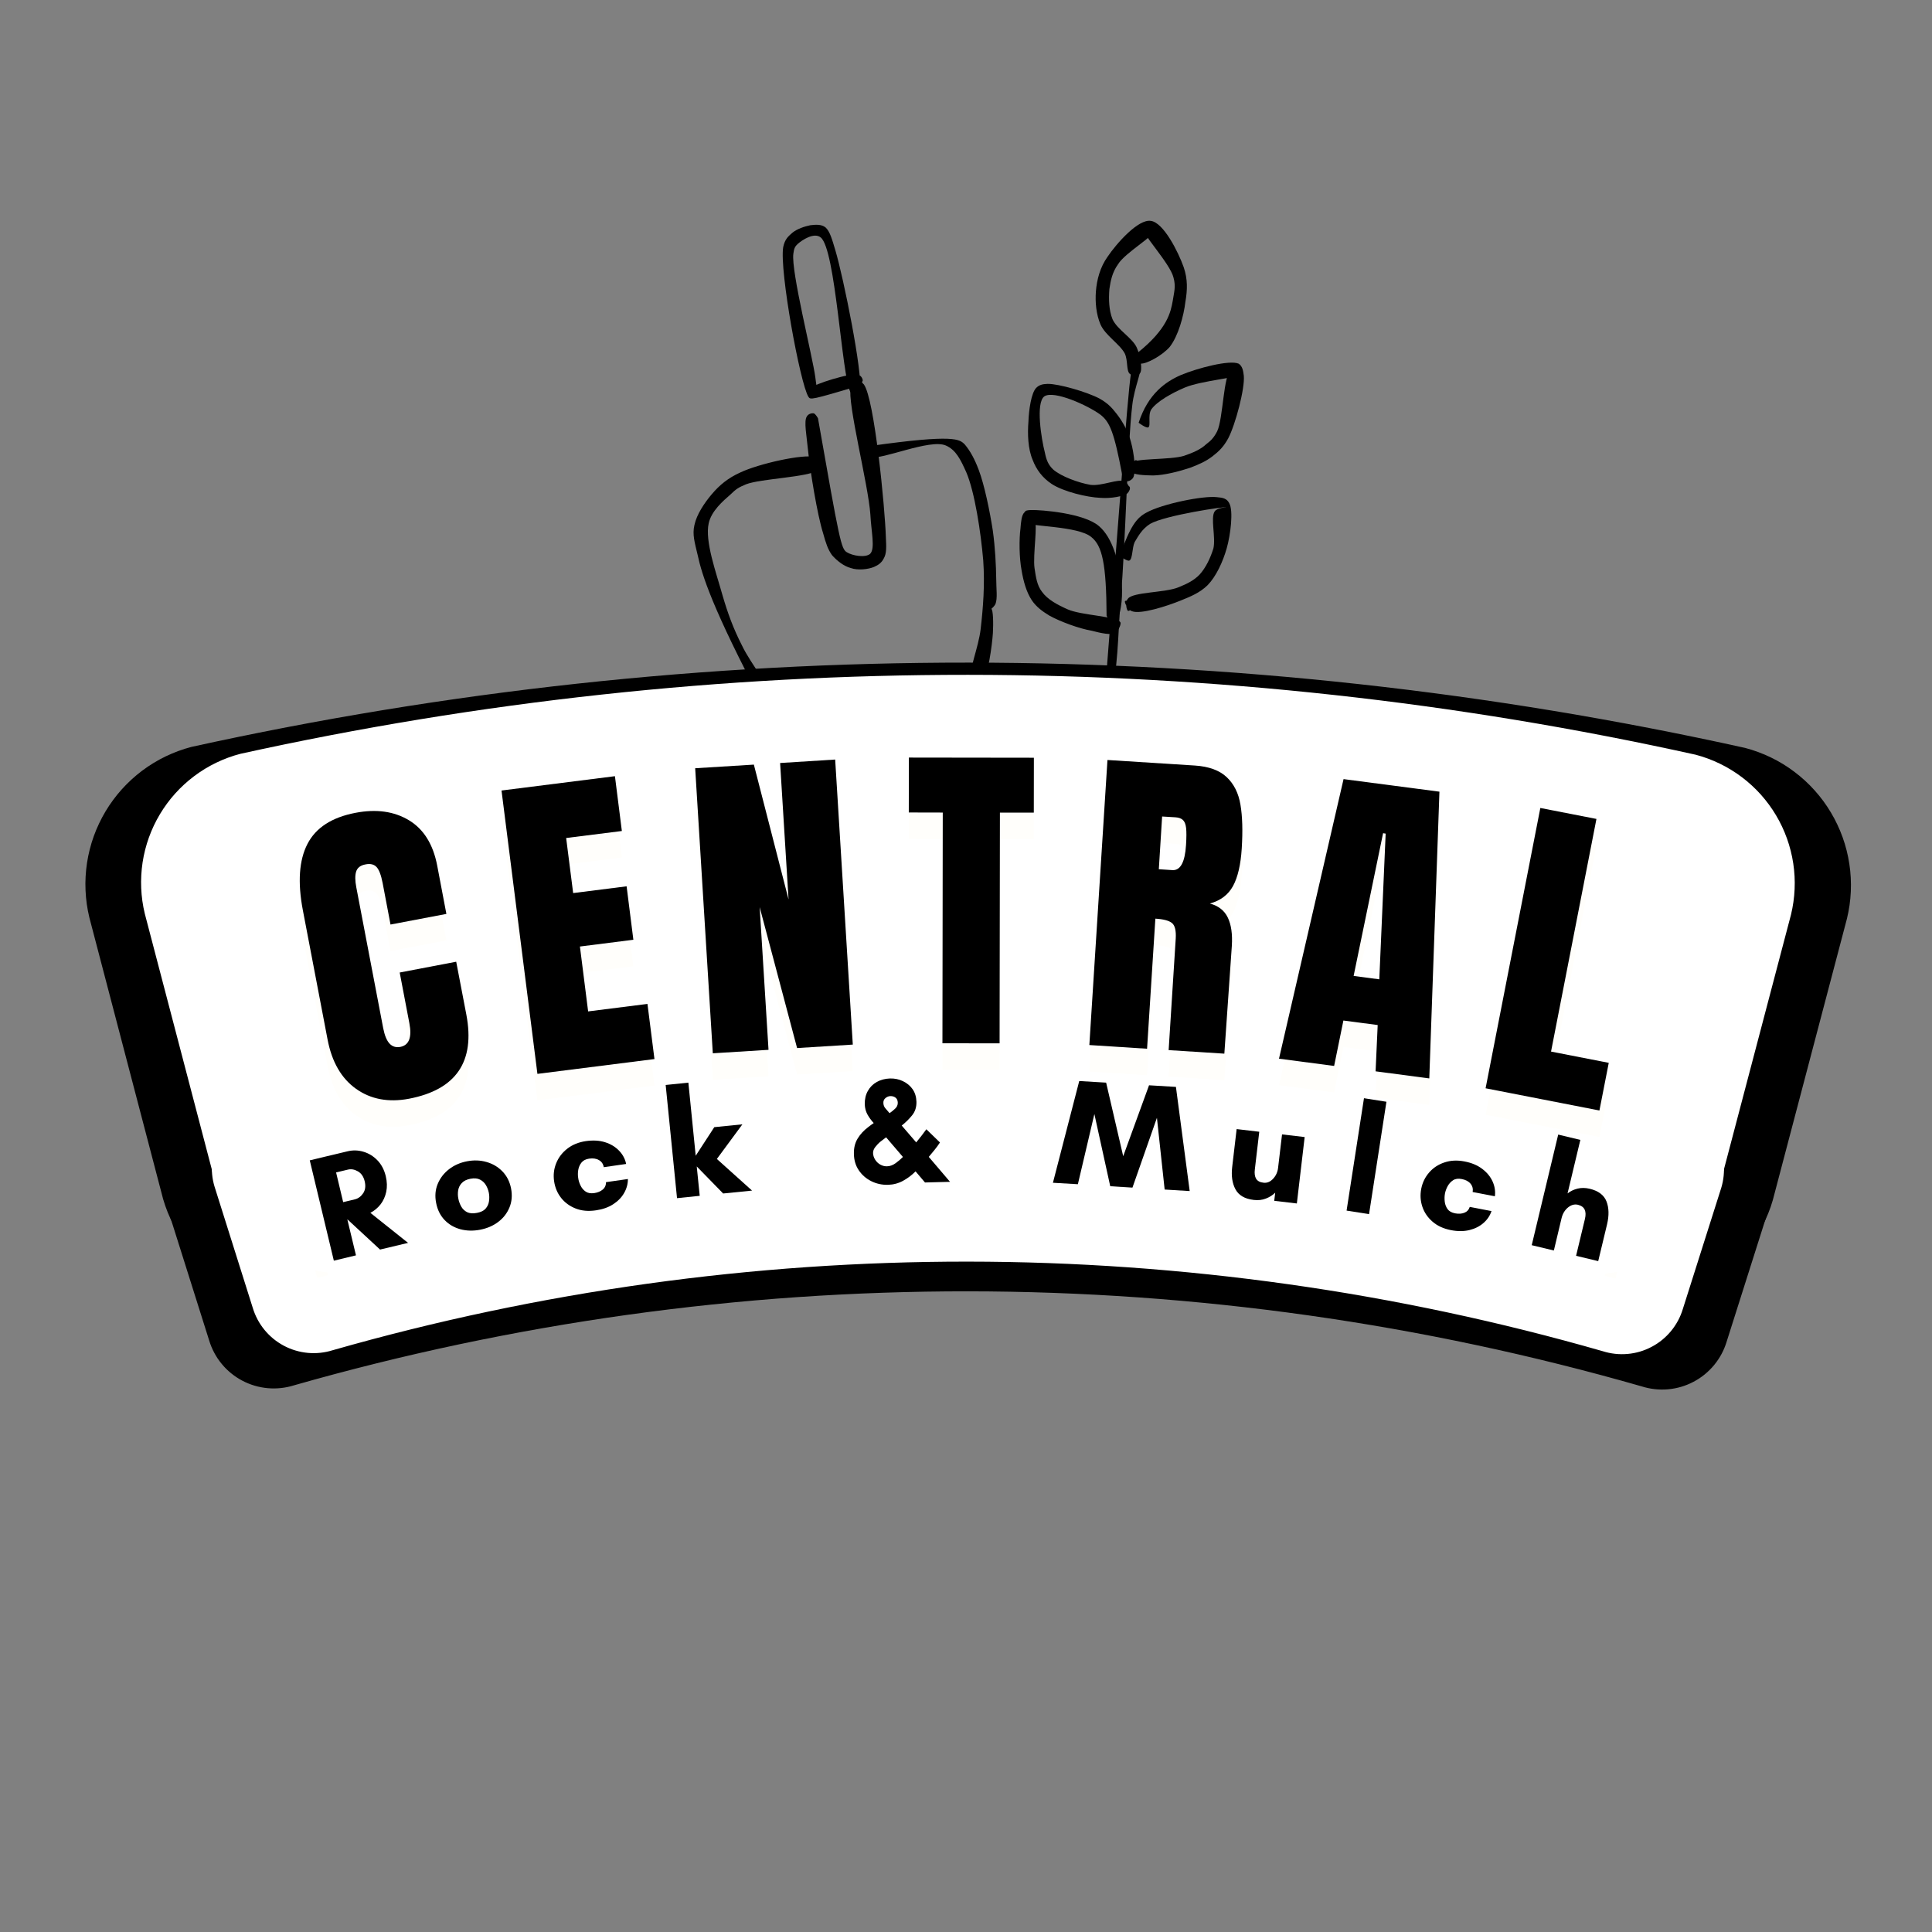 <svg xmlns="http://www.w3.org/2000/svg" xmlns:xlink="http://www.w3.org/1999/xlink" width="500" zoomAndPan="magnify" viewBox="0 0 375 375" height="500" preserveAspectRatio="xMidYMid meet" version="1.0"><rect x="0" y="0" width="375" height="375" fill="#808080" stroke="none"/><defs><g/><clipPath id="203f4d8dc8"><path d="M 214 70 L 222 70 L 222 134 L 214 134 Z M 214 70 " clip-rule="nonzero"/></clipPath><clipPath id="6fb7dbe1b3"><path d="M 219.477 70.453 L 221.461 70.613 L 216.469 133.152 L 214.484 132.992 Z M 219.477 70.453 " clip-rule="nonzero"/></clipPath><clipPath id="90663943a7"><path d="M 214.59 132.852 C 219.164 74.164 219.285 71.27 220.086 70.688 C 220.434 70.395 221.262 70.781 221.262 70.781 C 221.262 70.781 220.086 70.688 220.086 70.688 C 220.086 70.688 220.957 70.543 221.254 70.887 C 221.836 71.688 220.164 75.105 219.777 78.621 C 218.832 86.398 218.449 106.055 217.539 116.094 C 217 122.828 216.918 131.961 215.656 132.938 C 215.312 133.234 214.59 132.852 214.59 132.852 " clip-rule="nonzero"/></clipPath><clipPath id="7fa0881e70"><path d="M 197 98 L 218 98 L 218 124 L 197 124 Z M 197 98 " clip-rule="nonzero"/></clipPath><clipPath id="df953f51aa"><path d="M 198.352 98.715 L 219.25 100.383 L 217.418 123.344 L 196.52 121.68 Z M 198.352 98.715 " clip-rule="nonzero"/></clipPath><clipPath id="0978d35fd9"><path d="M 214.789 119.531 C 214.738 109.414 213.941 105.91 211.816 104.234 C 209.297 102.098 199.824 102.203 199.766 101.551 C 199.777 101.445 200.566 100.969 200.773 101.094 C 201.496 101.473 200.457 107.738 200.797 110.238 C 201.078 112.09 201.277 113.613 202.254 114.871 C 203.32 116.355 205.176 117.363 207.254 118.285 C 209.953 119.469 216.828 119.586 217.484 120.82 C 217.656 121.371 216.789 122.809 216.469 122.785 C 216.137 122.863 214.984 121.16 215.23 120.75 C 215.363 120.438 217.09 120.359 217.387 120.707 C 217.574 121.043 217.141 122.406 216.574 122.793 C 215.773 123.375 213.664 122.883 211.871 122.418 C 209.43 122.008 205.773 120.641 203.715 119.508 C 202.277 118.641 201.16 117.797 200.293 116.543 C 199.234 114.953 198.648 112.863 198.285 110.684 C 197.832 108.281 197.793 104.727 198.07 102.598 C 198.172 101.316 198.285 99.926 198.859 99.434 C 199.109 99.023 199.43 99.051 200.078 98.996 C 202.125 98.941 210.355 99.598 213.277 102.09 C 216 104.352 217.121 109.176 217.613 112.441 C 218.051 115.059 217.637 118.898 216.902 120.023 C 216.645 120.539 215.98 120.809 215.66 120.781 C 215.348 120.648 214.789 119.531 214.789 119.531 " clip-rule="nonzero"/></clipPath><clipPath id="10f45ea0bb"><path d="M 217 96 L 240 96 L 240 119 L 217 119 Z M 217 96 " clip-rule="nonzero"/></clipPath><clipPath id="16221b3fc8"><path d="M 218.301 95.012 L 239.387 96.695 L 237.516 120.176 L 216.43 118.492 Z M 218.301 95.012 " clip-rule="nonzero"/></clipPath><clipPath id="8708c50e7a"><path d="M 217.332 107.902 C 219.414 102.043 220.609 100.527 222.52 99.496 C 225.559 97.801 233.543 96.18 236.203 96.5 C 237.379 96.594 238.121 96.758 238.586 97.656 C 239.438 99.125 238.848 103.809 238.102 106.438 C 237.352 109.066 236.055 111.867 234.414 113.566 C 232.895 115.059 231.117 115.777 229.117 116.586 C 226.449 117.664 221.371 119.301 219.703 118.633 C 218.863 118.352 218.227 116.902 218.352 116.695 C 218.59 116.391 220.613 116.66 220.695 116.988 C 220.883 117.328 219.266 118.703 218.953 118.57 C 218.641 118.441 218.344 116.801 218.93 116.203 C 219.895 114.883 226.227 115.066 228.785 113.977 C 230.566 113.258 231.801 112.605 232.855 111.508 C 234.035 110.203 234.938 108.336 235.52 106.449 C 236.012 104.336 234.918 100.484 235.77 99.262 C 236.258 98.547 237.984 98.469 237.984 98.469 C 238 98.254 226.137 100 223.203 101.699 C 221.613 102.758 220.977 103.996 220.234 105.227 C 219.711 106.371 219.863 108.535 219.195 108.805 C 218.75 108.984 217.332 107.902 217.332 107.902 " clip-rule="nonzero"/></clipPath><clipPath id="2b45da8469"><path d="M 219 70 L 242 70 L 242 93 L 219 93 Z M 219 70 " clip-rule="nonzero"/></clipPath><clipPath id="94556208d5"><path d="M 220.926 68.859 L 241.785 70.523 L 239.938 93.664 L 219.082 92 Z M 220.926 68.859 " clip-rule="nonzero"/></clipPath><clipPath id="f1d6bb6885"><path d="M 221.008 82.055 C 222.859 76.395 226.27 74.086 229.168 72.812 C 232.395 71.453 238.656 69.805 240.426 70.59 C 241.137 71.078 241.293 71.844 241.422 72.93 C 241.652 75.422 239.805 82.371 238.41 85.059 C 237.523 86.707 236.594 87.602 235.332 88.578 C 234.07 89.551 232.621 90.188 230.957 90.809 C 228.859 91.504 226.004 92.242 223.848 92.285 C 222.238 92.266 219.875 92.184 219.5 91.508 C 219.223 90.949 219.992 89.398 220.426 89.324 C 220.758 89.242 221.758 90.184 221.723 90.609 C 221.688 91.039 220.328 91.898 219.91 91.758 C 219.59 91.73 219.043 90.504 219.301 89.988 C 219.926 88.855 227.203 89.328 229.855 88.461 C 231.625 87.852 233.074 87.215 234.121 86.223 C 235.035 85.543 235.621 84.941 236.258 83.703 C 237.426 81.215 237.457 72.719 238.922 71.867 C 239.492 71.484 241.152 72.262 241.125 72.582 C 241.074 73.223 233.062 73.875 229.941 75.238 C 227.383 76.324 224.562 77.93 223.473 79.457 C 222.738 80.582 223.434 82.68 222.871 82.957 C 222.426 83.137 221.008 82.055 221.008 82.055 " clip-rule="nonzero"/></clipPath><clipPath id="fa589e246f"><path d="M 199 74 L 221 74 L 221 97 L 199 97 Z M 199 74 " clip-rule="nonzero"/></clipPath><clipPath id="b0cb871dd7"><path d="M 200.133 74.16 L 221.492 75.867 L 219.789 97.223 L 198.43 95.52 Z M 200.133 74.16 " clip-rule="nonzero"/></clipPath><clipPath id="1ddd96c1fa"><path d="M 217.828 92.234 C 216.242 83.828 215.422 81.934 213.602 80.496 C 211.164 78.688 204.52 75.684 202.699 76.938 C 200.984 78.199 202.141 85.285 202.801 87.809 C 203.109 89.34 203.469 90.23 204.469 91.172 C 205.977 92.473 209.32 93.707 211.656 94.109 C 213.891 94.395 217.137 92.824 218.27 93.453 C 218.895 93.719 219.352 94.723 219.211 95.145 C 219.07 95.562 217.844 96.109 217.531 95.977 C 217.121 95.73 216.953 93.781 217.289 93.59 C 217.629 93.402 219.074 94.164 219.262 94.5 C 219.449 94.84 219.191 95.355 218.84 95.758 C 218.039 96.34 215.637 96.793 213.605 96.633 C 210.926 96.527 206.387 95.41 204.141 93.941 C 202.301 92.719 201.137 91.121 200.426 89.234 C 199.52 87.117 199.43 84.207 199.617 81.855 C 199.699 79.496 200.168 76.305 201.109 75.305 C 201.695 74.707 202.352 74.543 203.324 74.512 C 205.477 74.469 211.047 76.098 213.422 77.363 C 214.965 78.238 215.762 79.055 216.734 80.316 C 217.906 81.809 219.035 83.836 219.523 85.809 C 220.109 87.898 220.57 91.594 219.941 92.727 C 219.691 93.137 219.016 93.516 218.707 93.383 C 218.383 93.355 217.828 92.234 217.828 92.234 " clip-rule="nonzero"/></clipPath><clipPath id="99a3f2d33f"><path d="M 212 42 L 231 42 L 231 73 L 212 73 Z M 212 42 " clip-rule="nonzero"/></clipPath><clipPath id="ad0a81b56a"><path d="M 213.777 42.012 L 231.402 43.418 L 228.988 73.672 L 211.363 72.266 Z M 213.777 42.012 " clip-rule="nonzero"/></clipPath><clipPath id="5868b1d510"><path d="M 220.801 68.484 C 226.66 63.789 227.246 60.504 227.629 58.383 C 227.863 56.785 228.277 55.637 227.773 53.875 C 227.133 51.137 221.277 44.969 221.773 44.145 C 222.012 43.844 223.91 44.316 223.984 44.754 C 224.227 45.738 218.371 49.039 217.008 51.297 C 215.918 52.82 215.574 54.406 215.332 56.109 C 215.18 58.035 215.223 60.188 215.941 61.969 C 216.855 63.977 219.844 65.613 220.664 67.508 C 221.391 69.18 221.816 71.902 221.23 72.5 C 220.879 72.902 219.281 72.668 219.094 72.328 C 218.906 71.992 220.004 70.359 220.434 70.395 C 220.754 70.418 221.594 71.992 221.355 72.297 C 221.223 72.605 219.488 72.793 219.191 72.445 C 218.891 72.207 219.105 70.824 219.445 70.637 C 219.789 70.34 221.164 70.668 221.352 71.004 C 221.645 71.352 221.348 72.402 221 72.695 C 220.656 72.992 219.691 72.914 219.289 72.559 C 218.586 71.965 218.961 69.953 218.316 68.609 C 217.383 66.816 214.508 65.078 213.602 62.965 C 212.785 61.07 212.547 58.684 212.715 56.547 C 212.895 54.301 213.52 51.879 214.973 49.844 C 216.684 47.289 220.938 42.465 223.379 42.875 C 225.832 43.18 228.707 48.895 229.762 51.883 C 230.543 54.203 230.488 56.242 230.086 58.578 C 229.758 61.348 228.695 65.242 227.02 67.367 C 225.602 68.977 222.562 70.672 221.387 70.578 C 220.742 70.523 220.242 70.055 220.164 69.727 C 220.082 69.398 220.801 68.484 220.801 68.484 " clip-rule="nonzero"/></clipPath><clipPath id="e5f042b601"><path d="M 156 73 L 173 73 L 173 111 L 156 111 Z M 156 73 " clip-rule="nonzero"/></clipPath><clipPath id="b709510092"><path d="M 155.906 74.254 L 170.5 73.523 L 172.344 110.316 L 157.754 111.047 Z M 155.906 74.254 " clip-rule="nonzero"/></clipPath><clipPath id="f7907386e6"><path d="M 158.766 81.168 C 162.973 105.113 163.258 106.492 164.363 107.188 C 165.473 107.883 167.965 108.297 168.891 107.5 C 169.91 106.48 169.102 103.195 168.938 99.875 C 168.535 93.988 164.414 78.199 165.121 75.156 C 165.297 74.398 165.598 73.953 166.02 73.824 C 166.441 73.695 167.316 73.973 167.445 74.398 C 167.68 74.812 167.105 76.238 166.684 76.367 C 166.262 76.496 165.254 75.688 165.125 75.266 C 165 74.949 165.496 74.066 165.918 73.938 C 166.34 73.809 167.102 73.984 167.668 74.602 C 169.742 77.395 171.773 98.656 171.941 104.125 C 172.047 106.266 172.105 107.445 171.512 108.441 C 171.121 109.211 170.5 109.672 169.66 110.035 C 168.504 110.523 166.477 110.734 165.164 110.262 C 163.75 109.902 162.406 108.789 161.496 107.762 C 160.688 106.621 160.305 105.461 159.781 103.555 C 158.633 99.961 157.234 91.336 156.812 87.168 C 156.574 84.605 156 81.734 156.602 80.844 C 156.895 80.293 157.641 80.148 157.969 80.238 C 158.293 80.332 158.766 81.168 158.766 81.168 " clip-rule="nonzero"/></clipPath><clipPath id="394cc4a64d"><path d="M 134 88 L 160 88 L 160 138 L 134 138 Z M 134 88 " clip-rule="nonzero"/></clipPath><clipPath id="676b0de4b4"><path d="M 133.867 89.625 L 159.461 88.34 L 161.891 136.742 L 136.297 138.027 Z M 133.867 89.625 " clip-rule="nonzero"/></clipPath><clipPath id="772b45f5fc"><path d="M 148.133 136.773 C 138.289 118.16 136.242 111.605 135.402 107.676 C 134.855 105.34 134.348 103.758 134.789 101.91 C 135.223 99.848 136.723 97.625 138.141 95.941 C 139.66 94.148 141.312 92.777 143.727 91.691 C 147.293 90.008 155.891 88.074 158.176 88.711 C 158.941 88.996 159.512 89.609 159.531 90.039 C 159.555 90.469 158.949 91.25 158.52 91.27 C 158.09 91.293 156.832 89.746 157.035 89.52 C 157.129 89.191 159.168 89.199 159.398 89.508 C 159.629 89.82 159.352 90.691 158.734 91.258 C 156.977 92.637 147.652 92.891 144.809 94 C 143.336 94.609 142.816 94.957 141.793 95.973 C 140.352 97.227 138.09 99.168 137.562 101.555 C 136.773 105.031 139.012 111.145 140.191 115.379 C 141.23 118.977 142.348 122.035 144.016 125.281 C 145.695 128.844 150.039 134.102 150.133 135.922 C 150.164 136.566 149.867 137.117 149.555 137.242 C 149.238 137.363 148.133 136.773 148.133 136.773 " clip-rule="nonzero"/></clipPath><clipPath id="64bff3025c"><path d="M 167 85 L 194 85 L 194 134 L 167 134 Z M 167 85 " clip-rule="nonzero"/></clipPath><clipPath id="43de8f462d"><path d="M 167.809 85.766 L 192.125 84.547 L 194.559 133.051 L 170.242 134.27 Z M 167.809 85.766 " clip-rule="nonzero"/></clipPath><clipPath id="de5cf43377"><path d="M 168.949 86.559 C 185.418 84.23 186.25 85.262 187.277 86.285 C 188.316 87.52 189.176 89.09 189.965 91.195 C 191.086 94.145 192.125 99.246 192.703 102.977 C 193.16 106.281 193.332 109.707 193.367 112.391 C 193.363 114.215 193.652 116.133 193.223 117.23 C 192.871 117.996 191.543 118.816 191.551 118.922 C 191.551 118.922 192.188 118.031 192.387 118.129 C 192.789 118.324 192.824 121.008 192.723 122.836 C 192.559 125.422 191.762 130.938 190.762 132.383 C 190.301 132.941 189.637 133.297 189.242 133.211 C 188.848 133.121 188.312 132.184 188.395 131.855 C 188.566 131.418 190.195 130.801 190.398 131.004 C 190.707 131.312 190.117 133.168 189.734 133.293 C 189.441 133.309 188.633 132.703 188.398 131.965 C 187.93 130.379 189.938 125.66 190.344 122.098 C 190.82 117.992 191.18 113.465 190.844 108.758 C 190.375 103.309 189.207 95.527 187.547 91.641 C 186.449 89.227 185.574 87.336 183.582 86.469 C 180.488 85.121 171.043 89.355 169.059 88.703 C 168.461 88.516 168.059 88.215 167.938 87.793 C 167.922 87.469 168.949 86.559 168.949 86.559 " clip-rule="nonzero"/></clipPath><clipPath id="04fad2ef41"><path d="M 151 43 L 168 43 L 168 78 L 151 78 Z M 151 43 " clip-rule="nonzero"/></clipPath><clipPath id="954dc43a3d"><path d="M 151.168 44.352 L 164.117 42.949 L 167.809 76.969 L 154.855 78.371 Z M 151.168 44.352 " clip-rule="nonzero"/></clipPath><clipPath id="6e69de5e0d"><path d="M 166.742 74.883 C 157.48 77.613 157.316 77.633 156.918 77.027 C 155.316 74.5 151.262 52.473 152.02 47.961 C 152.352 46.414 152.961 45.914 153.797 45.176 C 154.711 44.43 156.156 43.945 157.293 43.715 C 158.281 43.609 159.43 43.484 160.25 44.152 C 161.082 44.926 161.492 46.395 162.145 48.59 C 163.711 53.82 167.473 72.426 166.918 75.727 C 166.832 76.492 166.48 77.07 166.152 77.105 C 165.824 77.141 165.062 76.25 165.016 75.824 C 165.051 75.391 165.629 74.57 165.969 74.641 C 166.297 74.605 166.977 75.504 166.941 75.941 C 166.988 76.367 166.562 77.062 166.234 77.098 C 165.906 77.133 165.449 76.75 165.039 76.039 C 163.367 72.871 162.203 48.367 159.297 46.09 C 158.02 45.043 155.695 46.59 154.859 47.328 C 154.332 47.816 154.121 48.164 153.988 49.258 C 153.527 52.656 157.738 69.27 158.25 73.211 C 158.391 74.492 158.68 75.648 158.445 75.781 C 158.293 75.906 157.578 75.445 157.637 75.223 C 157.66 74.68 165.293 72.23 166.594 72.738 C 167.109 72.898 167.414 73.402 167.461 73.832 C 167.41 74.16 166.742 74.883 166.742 74.883 " clip-rule="nonzero"/></clipPath></defs><g clip-path="url(#203f4d8dc8)"><g clip-path="url(#6fb7dbe1b3)"><g clip-path="url(#90663943a7)"><path fill="#000000" d="M 215.297 66.004 L 225.879 66.848 L 220.227 137.695 L 209.645 136.852 Z M 215.297 66.004 " fill-opacity="1" fill-rule="nonzero"/></g></g></g><g clip-path="url(#7fa0881e70)"><g clip-path="url(#df953f51aa)"><g clip-path="url(#0978d35fd9)"><path fill="#000000" d="M 194.434 94.242 L 223.828 96.586 L 221.355 127.586 L 191.961 125.242 Z M 194.434 94.242 " fill-opacity="1" fill-rule="nonzero"/></g></g></g><g clip-path="url(#10f45ea0bb)"><g clip-path="url(#16221b3fc8)"><g clip-path="url(#8708c50e7a)"><path fill="#000000" d="M 214.422 90.457 L 243.602 92.785 L 241.055 124.703 L 211.875 122.375 Z M 214.422 90.457 " fill-opacity="1" fill-rule="nonzero"/></g></g></g><g clip-path="url(#2b45da8469)"><g clip-path="url(#94556208d5)"><g clip-path="url(#f1d6bb6885)"><path fill="#000000" d="M 217.035 64.422 L 246.215 66.75 L 243.707 98.207 L 214.527 95.879 Z M 217.035 64.422 " fill-opacity="1" fill-rule="nonzero"/></g></g></g><g clip-path="url(#fa589e246f)"><g clip-path="url(#b0cb871dd7)"><g clip-path="url(#1ddd96c1fa)"><path fill="#000000" d="M 196.289 69.648 L 226.004 72.02 L 223.633 101.734 L 193.918 99.363 Z M 196.289 69.648 " fill-opacity="1" fill-rule="nonzero"/></g></g></g><g clip-path="url(#99a3f2d33f)"><g clip-path="url(#ad0a81b56a)"><g clip-path="url(#5868b1d510)"><path fill="#000000" d="M 209.934 37.5 L 236.012 39.582 L 232.941 78.09 L 206.859 76.008 Z M 209.934 37.5 " fill-opacity="1" fill-rule="nonzero"/></g></g></g><g clip-path="url(#e5f042b601)"><g clip-path="url(#b709510092)"><g clip-path="url(#f7907386e6)"><path fill="#000000" d="M 151.668 70.25 L 174.586 69.102 L 176.836 113.949 L 153.918 115.102 Z M 151.668 70.25 " fill-opacity="1" fill-rule="nonzero"/></g></g></g><g clip-path="url(#394cc4a64d)"><g clip-path="url(#676b0de4b4)"><g clip-path="url(#772b45f5fc)"><path fill="#000000" d="M 129.691 85.844 L 163.637 84.145 L 166.473 140.633 L 132.523 142.336 Z M 129.691 85.844 " fill-opacity="1" fill-rule="nonzero"/></g></g></g><g clip-path="url(#64bff3025c)"><g clip-path="url(#43de8f462d)"><g clip-path="url(#de5cf43377)"><path fill="#000000" d="M 163.676 80.598 L 195.598 78.996 L 198.512 137.105 L 166.59 138.703 Z M 163.676 80.598 " fill-opacity="1" fill-rule="nonzero"/></g></g></g><g clip-path="url(#04fad2ef41)"><g clip-path="url(#954dc43a3d)"><g clip-path="url(#6e69de5e0d)"><path fill="#000000" d="M 147.879 40.418 L 166.934 38.348 L 171.547 80.855 L 152.488 82.922 Z M 147.879 40.418 " fill-opacity="1" fill-rule="nonzero"/></g></g></g><path fill="#000000" d="M 32.719 235.203 C 32.473 234.387 32.309 233.551 32.227 232.703 C 32.141 231.855 32.141 231.008 32.223 230.156 C 32.305 229.309 32.469 228.477 32.715 227.66 C 32.957 226.844 33.281 226.059 33.68 225.305 C 34.078 224.551 34.543 223.844 35.082 223.18 C 35.617 222.516 36.215 221.914 36.867 221.367 C 37.523 220.82 38.223 220.344 38.973 219.934 C 39.723 219.523 40.5 219.191 41.316 218.934 C 53.215 215.504 65.219 212.496 77.328 209.91 C 89.441 207.324 101.625 205.168 113.891 203.441 C 126.152 201.715 138.461 200.422 150.812 199.559 C 163.168 198.699 175.535 198.273 187.922 198.281 C 200.305 198.293 212.672 198.738 225.023 199.617 C 237.375 200.5 249.684 201.812 261.941 203.559 C 274.203 205.309 286.387 207.484 298.492 210.09 C 310.598 212.691 322.598 215.719 334.492 219.168 C 335.305 219.426 336.086 219.762 336.832 220.172 C 337.582 220.582 338.281 221.062 338.934 221.609 C 339.59 222.156 340.184 222.762 340.719 223.422 C 341.254 224.086 341.723 224.797 342.117 225.551 C 342.516 226.305 342.836 227.09 343.078 227.906 C 343.324 228.727 343.484 229.559 343.566 230.406 C 343.648 231.258 343.645 232.105 343.559 232.953 C 343.477 233.801 343.309 234.633 343.062 235.449 L 335.145 260.406 C 334.895 261.234 334.566 262.031 334.156 262.797 C 333.746 263.562 333.266 264.277 332.715 264.949 C 332.164 265.617 331.551 266.223 330.879 266.773 C 330.207 267.32 329.488 267.797 328.719 268.199 C 327.953 268.605 327.152 268.93 326.324 269.176 C 325.492 269.422 324.645 269.582 323.781 269.66 C 322.914 269.734 322.055 269.727 321.191 269.633 C 320.328 269.539 319.484 269.359 318.66 269.098 C 308.039 266.051 297.328 263.375 286.527 261.074 C 275.723 258.773 264.852 256.852 253.914 255.305 C 242.973 253.762 231.996 252.602 220.977 251.824 C 209.957 251.047 198.926 250.652 187.879 250.645 C 176.832 250.637 165.797 251.012 154.777 251.77 C 143.758 252.531 132.777 253.676 121.836 255.199 C 110.895 256.727 100.023 258.633 89.215 260.914 C 78.406 263.199 67.691 265.859 57.07 268.891 C 56.242 269.148 55.398 269.328 54.535 269.418 C 53.672 269.512 52.809 269.52 51.945 269.441 C 51.082 269.363 50.234 269.199 49.406 268.953 C 48.574 268.707 47.773 268.379 47.008 267.973 C 46.242 267.57 45.523 267.09 44.852 266.543 C 44.18 265.996 43.57 265.387 43.02 264.715 C 42.469 264.047 41.988 263.328 41.582 262.562 C 41.172 261.797 40.844 261 40.594 260.168 Z M 32.719 235.203 " fill-opacity="1" fill-rule="nonzero"/><g fill="#000000" fill-opacity="1"><g transform="translate(51.501, 254.665)"><g><path d="M 1.734 -11.859 L 6.703 -13.188 C 7.953 -13.531 8.867 -14.223 9.453 -15.266 C 10.035 -16.348 10.16 -17.523 9.828 -18.797 C 9.492 -20.035 8.828 -20.961 7.828 -21.578 C 6.828 -22.172 5.672 -22.289 4.359 -21.938 L -0.609 -20.609 Z M 12.047 -19.344 C 12.547 -17.457 12.301 -15.719 11.312 -14.125 C 10.438 -12.707 9.176 -11.723 7.531 -11.172 L 16.438 -4.422 L 13.453 -3.609 L 4.891 -10.422 L 2.312 -9.734 L 4.594 -1.234 L 2.375 -0.641 L -3.391 -22.125 L 3.5 -23.969 C 5.406 -24.488 7.172 -24.32 8.797 -23.469 C 10.461 -22.57 11.547 -21.195 12.047 -19.344 Z M 12.047 -19.344 "/></g></g></g><g fill="#000000" fill-opacity="1"><g transform="translate(76.178, 248.24)"><g><path d="M 12.406 -10.078 C 12.102 -11.484 11.344 -12.578 10.125 -13.359 C 8.906 -14.148 7.594 -14.395 6.188 -14.094 C 4.781 -13.789 3.688 -13.035 2.906 -11.828 C 2.113 -10.609 1.867 -9.297 2.172 -7.891 C 2.461 -6.504 3.219 -5.414 4.438 -4.625 C 5.645 -3.832 6.953 -3.586 8.359 -3.891 C 9.766 -4.191 10.863 -4.945 11.656 -6.156 C 12.445 -7.383 12.695 -8.691 12.406 -10.078 Z M 14.641 -10.562 C 15.078 -8.508 14.734 -6.625 13.609 -4.906 C 12.441 -3.156 10.852 -2.066 8.844 -1.641 C 6.844 -1.211 4.969 -1.562 3.219 -2.688 C 1.457 -3.789 0.359 -5.367 -0.078 -7.422 C -0.516 -9.441 -0.156 -11.328 1 -13.078 C 2.125 -14.816 3.695 -15.898 5.719 -16.328 C 7.75 -16.766 9.641 -16.422 11.391 -15.297 C 13.117 -14.16 14.203 -12.582 14.641 -10.562 Z M 14.641 -10.562 "/></g></g></g><g fill="#000000" fill-opacity="1"><g transform="translate(101.359, 243.081)"><g><path d="M 14.25 -11.641 L 11.797 -11.25 C 11.266 -12.07 10.539 -12.703 9.625 -13.141 C 8.727 -13.566 7.859 -13.711 7.016 -13.578 C 6.172 -13.441 5.461 -13.195 4.891 -12.844 C 4.336 -12.469 3.883 -12.02 3.531 -11.5 C 2.719 -10.344 2.422 -9.082 2.641 -7.719 C 2.859 -6.344 3.535 -5.234 4.672 -4.391 C 5.773 -3.523 7.016 -3.203 8.391 -3.422 C 9.297 -3.566 10.102 -3.941 10.812 -4.547 C 11.488 -5.141 11.973 -5.867 12.266 -6.734 L 14.812 -7.156 C 14.383 -4.738 13.094 -2.957 10.938 -1.812 C 10.27 -1.438 9.484 -1.176 8.578 -1.031 C 7.672 -0.895 6.742 -0.961 5.797 -1.234 C 4.848 -1.473 3.992 -1.883 3.234 -2.469 C 1.609 -3.719 0.633 -5.344 0.312 -7.344 C -0.008 -9.375 0.41 -11.219 1.578 -12.875 C 2.766 -14.562 4.367 -15.566 6.391 -15.891 C 8.035 -16.16 9.594 -15.895 11.062 -15.094 C 12.477 -14.332 13.539 -13.18 14.25 -11.641 Z M 14.25 -11.641 "/></g></g></g><g fill="#000000" fill-opacity="1"><g transform="translate(125.882, 239.377)"><g><path d="M 4.719 -0.531 L 2.438 -0.266 L -0.297 -24.641 L 1.984 -24.906 L 3.828 -8.438 L 8.344 -15.438 L 11.375 -15.781 L 6.25 -8.172 L 13.375 -1.5 L 10.344 -1.156 L 3.953 -7.391 Z M 4.719 -0.531 "/></g></g></g><g fill="#000000" fill-opacity="1"><g transform="translate(147.389, 237.169)"><g/></g></g><g fill="#000000" fill-opacity="1"><g transform="translate(163.934, 235.988)"><g><path d="M 8.328 -11.5 C 7.078 -10.551 6.219 -9.828 5.75 -9.328 C 4.719 -8.242 4.211 -7.242 4.234 -6.328 C 4.266 -5.234 4.691 -4.258 5.516 -3.406 C 6.316 -2.562 7.273 -2.148 8.391 -2.172 C 9.586 -2.203 10.906 -2.926 12.344 -4.344 C 12.695 -4.695 13.035 -5.035 13.359 -5.359 Z M 8.031 -15.156 C 8.301 -14.883 8.562 -14.613 8.812 -14.344 C 9.133 -14.582 9.473 -14.836 9.828 -15.109 C 10.18 -15.359 10.504 -15.641 10.797 -15.953 C 11.484 -16.66 11.816 -17.422 11.797 -18.234 C 11.773 -19.035 11.488 -19.66 10.938 -20.109 C 10.375 -20.555 9.766 -20.789 9.109 -20.812 C 8.43 -20.82 7.82 -20.598 7.281 -20.141 C 6.75 -19.691 6.5 -18.988 6.531 -18.031 C 6.551 -17.07 7.051 -16.113 8.031 -15.156 Z M 19.25 -9.156 C 18.938 -8.688 17.984 -7.438 16.391 -5.406 L 20.344 -0.5 L 17.344 -0.359 L 14.844 -3.484 C 13.781 -2.359 12.926 -1.578 12.281 -1.141 C 10.977 -0.285 9.812 0.148 8.781 0.172 C 7.758 0.203 6.848 0.062 6.047 -0.25 C 5.234 -0.539 4.535 -0.969 3.953 -1.531 C 2.68 -2.719 2.02 -4.238 1.969 -6.094 C 1.914 -8.238 2.93 -10.117 5.016 -11.734 C 5.617 -12.191 6.238 -12.664 6.875 -13.156 C 5.258 -14.938 4.438 -16.523 4.406 -17.922 C 4.375 -19.297 4.781 -20.453 5.625 -21.391 C 6.469 -22.305 7.613 -22.781 9.062 -22.812 C 10.438 -22.852 11.578 -22.457 12.484 -21.625 C 13.398 -20.77 13.879 -19.672 13.922 -18.328 C 13.953 -16.879 13.133 -15.438 11.469 -14 C 11.02 -13.602 10.594 -13.234 10.188 -12.891 L 14.906 -7.141 C 15.332 -7.68 15.75 -8.219 16.156 -8.75 L 17.359 -10.344 Z M 19.25 -9.156 "/></g></g></g><g fill="#000000" fill-opacity="1"><g transform="translate(194.221, 235.587)"><g/></g></g><g fill="#000000" fill-opacity="1"><g transform="translate(210.771, 235.951)"><g><path d="M 22.906 1.688 L 20.625 -14.344 L 12.703 2.266 L 7.281 -15.328 L 2.688 0.203 L 0.328 0.031 L 7.266 -23.25 L 13.141 -3.703 L 21.812 -22.172 L 25.234 1.859 Z M 22.906 1.688 "/></g></g></g><g fill="#000000" fill-opacity="1"><g transform="translate(243.899, 238.759)"><g><path d="M 12.625 -0.797 C 11.312 0.879 9.598 1.578 7.484 1.297 C 5.879 1.086 4.695 0.391 3.938 -0.797 C 3.195 -1.961 2.938 -3.375 3.156 -5.031 L 4.344 -13.938 L 6.609 -13.641 L 5.422 -4.734 C 5.297 -3.797 5.41 -2.973 5.766 -2.266 C 6.078 -1.547 6.723 -1.125 7.703 -1 C 9.461 -0.758 10.785 -1.156 11.672 -2.188 C 12.555 -3.176 13.133 -4.664 13.406 -6.656 L 14.203 -12.625 L 16.469 -12.328 L 14.562 1.938 L 12.297 1.641 Z M 12.625 -0.797 "/></g></g></g><g fill="#000000" fill-opacity="1"><g transform="translate(268.134, 242.245)"><g><path d="M 4.672 0.812 L 2.422 0.422 L 6.641 -23.75 L 8.891 -23.359 Z M 4.672 0.812 "/></g></g></g><g fill="#000000" fill-opacity="1"><g transform="translate(282.927, 244.888)"><g><path d="M 17.5 -5.656 L 15.062 -6.188 C 14.875 -7.156 14.43 -8.004 13.734 -8.734 C 13.055 -9.461 12.301 -9.914 11.469 -10.094 C 10.633 -10.27 9.891 -10.301 9.234 -10.188 C 8.578 -10.031 7.984 -9.773 7.453 -9.422 C 6.285 -8.641 5.555 -7.578 5.266 -6.234 C 4.961 -4.867 5.188 -3.586 5.938 -2.391 C 6.656 -1.191 7.695 -0.441 9.062 -0.141 C 9.957 0.047 10.844 -0.008 11.719 -0.312 C 12.562 -0.613 13.285 -1.113 13.891 -1.812 L 16.406 -1.266 C 15.133 0.816 13.285 2 10.859 2.281 C 10.098 2.395 9.27 2.352 8.375 2.156 C 7.477 1.969 6.633 1.566 5.844 0.953 C 5.051 0.379 4.41 -0.312 3.922 -1.125 C 2.848 -2.875 2.531 -4.742 2.969 -6.734 C 3.395 -8.734 4.457 -10.297 6.156 -11.422 C 7.883 -12.566 9.742 -12.922 11.734 -12.484 C 13.367 -12.129 14.723 -11.312 15.797 -10.031 C 16.828 -8.812 17.395 -7.352 17.5 -5.656 Z M 17.5 -5.656 "/></g></g></g><g fill="#000000" fill-opacity="1"><g transform="translate(307.092, 250.33)"><g><path d="M 4.578 1.234 L 2.375 0.641 L 8.766 -23.047 L 10.969 -22.453 L 7.688 -10.266 C 8.363 -10.922 9.125 -11.398 9.969 -11.703 C 10.863 -12.016 11.805 -12.035 12.797 -11.766 C 13.785 -11.492 14.551 -11.141 15.094 -10.703 C 15.625 -10.242 16.031 -9.719 16.312 -9.125 C 16.895 -7.906 16.969 -6.484 16.531 -4.859 L 14.188 3.828 L 11.984 3.234 L 14.328 -5.453 C 14.578 -6.359 14.582 -7.195 14.344 -7.969 C 14.094 -8.707 13.5 -9.207 12.562 -9.469 C 11.602 -9.727 10.789 -9.785 10.125 -9.641 C 9.445 -9.484 8.859 -9.176 8.359 -8.719 C 7.41 -7.895 6.672 -6.516 6.141 -4.578 Z M 4.578 1.234 "/></g></g></g><path fill="#000000" d="M 17.344 178.09 C 17.133 177.223 16.969 176.352 16.844 175.469 C 16.719 174.586 16.641 173.699 16.602 172.809 C 16.562 171.918 16.566 171.027 16.617 170.137 C 16.664 169.246 16.758 168.363 16.891 167.48 C 17.023 166.602 17.203 165.727 17.422 164.863 C 17.641 164 17.898 163.148 18.199 162.309 C 18.504 161.473 18.844 160.648 19.227 159.844 C 19.605 159.039 20.027 158.254 20.484 157.488 C 20.941 156.723 21.434 155.98 21.965 155.266 C 22.492 154.547 23.055 153.859 23.652 153.195 C 24.246 152.535 24.875 151.902 25.531 151.301 C 26.191 150.699 26.875 150.129 27.586 149.594 C 28.301 149.059 29.035 148.562 29.797 148.098 C 30.559 147.633 31.34 147.207 32.145 146.82 C 32.945 146.434 33.766 146.086 34.602 145.777 C 35.438 145.469 36.285 145.199 37.148 144.977 C 61.91 139.52 86.895 135.426 112.105 132.691 C 137.312 129.957 162.594 128.598 187.949 128.613 C 213.305 128.629 238.586 130.023 263.789 132.789 C 288.996 135.559 313.977 139.684 338.73 145.172 C 339.59 145.398 340.441 145.664 341.277 145.977 C 342.113 146.285 342.93 146.633 343.734 147.023 C 344.535 147.41 345.316 147.836 346.078 148.301 C 346.836 148.766 347.574 149.266 348.285 149.805 C 348.996 150.34 349.68 150.91 350.34 151.512 C 350.996 152.113 351.621 152.746 352.215 153.41 C 352.812 154.074 353.375 154.762 353.902 155.48 C 354.43 156.199 354.922 156.941 355.379 157.707 C 355.836 158.469 356.254 159.258 356.633 160.062 C 357.016 160.867 357.355 161.691 357.656 162.531 C 357.957 163.367 358.215 164.219 358.434 165.086 C 358.648 165.949 358.824 166.82 358.957 167.703 C 359.094 168.582 359.184 169.469 359.23 170.359 C 359.277 171.25 359.281 172.141 359.242 173.031 C 359.203 173.922 359.121 174.805 358.996 175.688 C 358.871 176.57 358.703 177.445 358.492 178.312 L 344.453 231.609 C 344.242 232.5 343.984 233.379 343.688 234.246 C 343.387 235.109 343.043 235.961 342.66 236.789 C 342.273 237.621 341.848 238.434 341.383 239.223 C 340.918 240.012 340.414 240.773 339.875 241.512 C 339.332 242.25 338.754 242.961 338.141 243.641 C 337.531 244.324 336.887 244.973 336.207 245.59 C 335.531 246.207 334.824 246.789 334.09 247.336 C 333.355 247.879 332.594 248.391 331.809 248.859 C 331.023 249.332 330.215 249.762 329.387 250.152 C 328.559 250.543 327.711 250.891 326.848 251.195 C 325.984 251.5 325.109 251.762 324.219 251.98 C 323.328 252.199 322.43 252.375 321.523 252.504 C 320.617 252.633 319.707 252.715 318.789 252.754 C 317.875 252.789 316.961 252.781 316.047 252.73 C 315.133 252.676 314.223 252.578 313.316 252.434 C 312.414 252.289 311.52 252.102 310.633 251.867 C 290.457 247.555 270.113 244.309 249.598 242.133 C 229.082 239.953 208.508 238.859 187.879 238.848 C 167.246 238.832 146.672 239.902 126.156 242.051 C 105.637 244.199 85.289 247.422 65.109 251.707 C 64.223 251.941 63.328 252.129 62.422 252.27 C 61.516 252.414 60.605 252.512 59.691 252.562 C 58.777 252.617 57.863 252.621 56.949 252.582 C 56.031 252.543 55.121 252.457 54.215 252.328 C 53.309 252.199 52.41 252.023 51.52 251.805 C 50.633 251.586 49.758 251.32 48.895 251.016 C 48.031 250.707 47.184 250.359 46.355 249.969 C 45.527 249.578 44.723 249.145 43.938 248.672 C 43.152 248.203 42.391 247.691 41.656 247.145 C 40.922 246.598 40.215 246.016 39.539 245.398 C 38.863 244.781 38.219 244.129 37.609 243.449 C 36.996 242.766 36.422 242.055 35.879 241.316 C 35.34 240.574 34.836 239.812 34.371 239.023 C 33.91 238.234 33.484 237.422 33.102 236.59 C 32.719 235.758 32.375 234.91 32.078 234.043 C 31.777 233.176 31.523 232.301 31.312 231.406 Z M 17.344 178.09 " fill-opacity="1" fill-rule="nonzero"/><g fill="#ffffff" fill-opacity="1"><g transform="translate(55.394, 224.739)"><g><path d="M 16.203 -2.547 C 11.973 -1.734 8.328 -2.41 5.266 -4.578 C 2.211 -6.754 0.242 -10.164 -0.641 -14.812 L -5.766 -41.609 C -6.867 -47.379 -6.551 -51.953 -4.812 -55.328 C -3.082 -58.703 0.238 -60.859 5.156 -61.797 C 9.445 -62.617 13.125 -62.102 16.188 -60.25 C 19.258 -58.406 21.219 -55.273 22.062 -50.859 L 23.969 -40.828 L 12.391 -38.609 L 10.75 -47.219 C 10.426 -48.895 10 -50.004 9.469 -50.547 C 8.945 -51.098 8.191 -51.281 7.203 -51.094 C 6.172 -50.895 5.531 -50.398 5.281 -49.609 C 5.039 -48.816 5.051 -47.719 5.312 -46.312 L 10.891 -17.156 C 11.18 -15.625 11.617 -14.551 12.203 -13.938 C 12.797 -13.32 13.539 -13.098 14.438 -13.266 C 16.238 -13.609 16.859 -15.25 16.297 -18.188 L 14.297 -28.672 L 26 -30.906 L 28.094 -19.953 C 29.957 -10.211 25.992 -4.41 16.203 -2.547 Z M 16.203 -2.547 "/></g></g></g><g fill="#ffffff" fill-opacity="1"><g transform="translate(95.612, 217.386)"><g><path d="M 2.609 -0.328 L -4.828 -59.031 L 18.672 -62.016 L 20.109 -50.672 L 8.562 -49.203 L 10.016 -37.797 L 21.078 -39.203 L 22.469 -28.125 L 11.406 -26.719 L 13.125 -13.25 L 25.422 -14.812 L 26.859 -3.406 Z M 2.609 -0.328 "/></g></g></g><g fill="#ffffff" fill-opacity="1"><g transform="translate(131.926, 212.955)"><g><path d="M 2.625 -0.156 L -1.031 -59.219 L 11.125 -59.984 L 18.312 -32.047 L 16.562 -60.312 L 27.969 -61.016 L 31.625 -1.953 L 20.078 -1.25 L 12.328 -30.438 L 14.156 -0.875 Z M 2.625 -0.156 "/></g></g></g><g fill="#ffffff" fill-opacity="1"><g transform="translate(174.391, 210.694)"><g><path d="M 7.719 0.016 L 7.781 -47.797 L 0.75 -47.812 L 0.766 -59.172 L 26.672 -59.141 L 26.656 -47.781 L 19.625 -47.781 L 19.562 0.031 Z M 7.719 0.016 "/></g></g></g><g fill="#ffffff" fill-opacity="1"><g transform="translate(209.924, 210.911)"><g><path d="M 6.375 -58.875 L 24.516 -57.734 C 27.398 -57.547 29.594 -56.75 31.094 -55.344 C 32.594 -53.945 33.539 -52.051 33.938 -49.656 C 34.332 -47.258 34.414 -44.227 34.188 -40.562 C 33.977 -37.207 33.379 -34.617 32.391 -32.797 C 31.398 -30.984 29.805 -29.773 27.609 -29.172 C 29.367 -28.691 30.602 -27.719 31.312 -26.25 C 32.031 -24.781 32.312 -22.828 32.156 -20.391 L 30.594 1.938 L 19.047 1.203 L 20.516 -21.891 C 20.617 -23.547 20.363 -24.617 19.75 -25.109 C 19.145 -25.609 17.992 -25.914 16.297 -26.031 L 14.578 0.922 L 2.625 0.172 Z M 19.828 -36.078 C 21.473 -35.973 22.41 -37.711 22.641 -41.297 C 22.742 -42.848 22.75 -44.02 22.656 -44.812 C 22.562 -45.602 22.344 -46.156 22 -46.469 C 21.664 -46.789 21.148 -46.973 20.453 -47.016 L 17.703 -47.188 L 17 -36.25 Z M 19.828 -36.078 "/></g></g></g><g fill="#ffffff" fill-opacity="1"><g transform="translate(250.809, 213.772)"><g><path d="M 1.016 0.141 L 14.375 -57.797 L 34.25 -55.188 L 32.172 4.219 L 21.031 2.75 L 21.469 -6.844 L 14.375 -7.781 L 12.422 1.625 Z M 16.469 -17.031 L 21.797 -16.328 L 23.125 -46.516 L 22.578 -46.578 Z M 16.469 -17.031 "/></g></g></g><g fill="#ffffff" fill-opacity="1"><g transform="translate(292.056, 219.534)"><g><path d="M 2.578 0.5 L 13.922 -57.578 L 25.547 -55.297 L 16.125 -7.094 L 28.078 -4.766 L 26.156 5.109 Z M 2.578 0.5 "/></g></g></g><g fill="#ffffff" fill-opacity="1"><g transform="translate(52.969, 257.858)"><g><path d="M 4.5 -8.875 L 6.312 -1.578 L 1.797 -0.453 L -3.297 -20.875 L 0.109 -21.719 L 1.219 -22 L 4.359 -22.781 C 5.461 -23.062 6.555 -23.039 7.641 -22.719 C 8.734 -22.406 9.691 -21.832 10.516 -21 C 11.336 -20.164 11.91 -19.098 12.234 -17.797 C 12.523 -16.648 12.57 -15.582 12.375 -14.594 C 12.176 -13.613 11.797 -12.754 11.234 -12.016 C 10.672 -11.285 9.984 -10.703 9.172 -10.266 L 16.906 -4.219 L 11.203 -2.797 L 4.531 -8.875 Z M 4.484 -19.047 L 2.094 -18.453 L 3.609 -12.422 L 6 -13.016 C 6.664 -13.18 7.219 -13.594 7.656 -14.25 C 8.102 -14.914 8.203 -15.738 7.953 -16.719 C 7.723 -17.656 7.254 -18.316 6.547 -18.703 C 5.836 -19.098 5.148 -19.211 4.484 -19.047 Z M 4.484 -19.047 "/></g></g></g><g fill="#ffffff" fill-opacity="1"><g transform="translate(76.658, 252.115)"><g><path d="M 8.094 -4.906 C 8.895 -5.062 9.484 -5.352 9.859 -5.781 C 10.234 -6.219 10.457 -6.723 10.531 -7.297 C 10.613 -7.867 10.598 -8.441 10.484 -9.016 C 10.367 -9.566 10.16 -10.086 9.859 -10.578 C 9.566 -11.066 9.16 -11.441 8.641 -11.703 C 8.129 -11.961 7.484 -12.016 6.703 -11.859 C 5.898 -11.691 5.305 -11.391 4.922 -10.953 C 4.535 -10.516 4.301 -10.016 4.219 -9.453 C 4.133 -8.891 4.148 -8.332 4.266 -7.781 C 4.379 -7.207 4.578 -6.664 4.859 -6.156 C 5.141 -5.656 5.539 -5.281 6.062 -5.031 C 6.594 -4.781 7.27 -4.738 8.094 -4.906 Z M 5.984 -15.406 C 7.367 -15.676 8.695 -15.633 9.969 -15.281 C 11.25 -14.938 12.336 -14.312 13.234 -13.406 C 14.129 -12.5 14.711 -11.348 14.984 -9.953 C 15.273 -8.523 15.188 -7.223 14.719 -6.047 C 14.25 -4.867 13.492 -3.879 12.453 -3.078 C 11.41 -2.285 10.188 -1.75 8.781 -1.469 C 7.363 -1.176 6.016 -1.195 4.734 -1.531 C 3.453 -1.875 2.367 -2.5 1.484 -3.406 C 0.598 -4.312 0.008 -5.477 -0.281 -6.906 C -0.551 -8.301 -0.445 -9.586 0.031 -10.766 C 0.508 -11.941 1.27 -12.938 2.312 -13.75 C 3.363 -14.57 4.586 -15.125 5.984 -15.406 Z M 5.984 -15.406 "/></g></g></g><g fill="#ffffff" fill-opacity="1"><g transform="translate(101.262, 247.377)"><g><path d="M 7.188 -11.562 C 6.477 -11.445 5.953 -11.164 5.609 -10.719 C 5.273 -10.281 5.062 -9.781 4.969 -9.219 C 4.883 -8.656 4.879 -8.117 4.953 -7.609 C 5.035 -7.098 5.195 -6.578 5.438 -6.047 C 5.688 -5.523 6.035 -5.109 6.484 -4.797 C 6.93 -4.492 7.52 -4.398 8.25 -4.516 C 8.957 -4.617 9.531 -4.859 9.969 -5.234 C 10.414 -5.609 10.633 -6.109 10.625 -6.734 L 15.078 -7.422 C 15.098 -6.398 14.848 -5.438 14.328 -4.531 C 13.816 -3.625 13.078 -2.859 12.109 -2.234 C 11.141 -1.609 9.977 -1.191 8.625 -0.984 C 7.062 -0.742 5.672 -0.863 4.453 -1.344 C 3.234 -1.82 2.238 -2.539 1.469 -3.5 C 0.707 -4.469 0.234 -5.598 0.047 -6.891 C -0.148 -8.18 -0.02 -9.406 0.438 -10.562 C 0.906 -11.727 1.656 -12.719 2.688 -13.531 C 3.719 -14.344 4.984 -14.863 6.484 -15.094 C 7.941 -15.312 9.242 -15.238 10.391 -14.875 C 11.547 -14.52 12.5 -13.957 13.25 -13.188 C 14.008 -12.426 14.5 -11.523 14.719 -10.484 L 10.172 -9.797 C 10.047 -10.441 9.711 -10.926 9.172 -11.25 C 8.641 -11.57 7.977 -11.676 7.188 -11.562 Z M 7.188 -11.562 "/></g></g></g><g fill="#ffffff" fill-opacity="1"><g transform="translate(125.433, 243.895)"><g><path d="M 5.844 -6.672 L 6.469 -0.672 L 1.844 -0.188 L -0.578 -23.281 L 4.047 -23.766 L 5.609 -8.859 L 9.375 -14.703 L 15.109 -15.312 L 9.922 -8.234 L 17.141 -1.797 L 11.234 -1.172 Z M 5.844 -6.672 "/></g></g></g><g fill="#ffffff" fill-opacity="1"><g transform="translate(149.065, 241.637)"><g/></g></g><g fill="#ffffff" fill-opacity="1"><g transform="translate(164.158, 240.638)"><g><path d="M 10.938 -5.578 L 7.484 -9.578 C 7.191 -9.359 6.832 -9.078 6.406 -8.734 C 5.977 -8.398 5.609 -8.023 5.297 -7.609 C 4.992 -7.203 4.848 -6.781 4.859 -6.344 C 4.867 -5.875 5.004 -5.43 5.266 -5.016 C 5.535 -4.598 5.883 -4.266 6.312 -4.016 C 6.75 -3.773 7.203 -3.66 7.672 -3.672 C 8.297 -3.691 8.895 -3.91 9.469 -4.328 C 10.051 -4.754 10.539 -5.172 10.938 -5.578 Z M 8.359 -18 C 8.004 -17.988 7.676 -17.859 7.375 -17.609 C 7.07 -17.367 6.926 -17.039 6.938 -16.625 C 6.945 -16.164 7.094 -15.773 7.375 -15.453 C 7.664 -15.141 7.941 -14.828 8.203 -14.516 C 8.547 -14.754 8.914 -15.047 9.312 -15.391 C 9.707 -15.742 9.898 -16.16 9.891 -16.641 C 9.867 -17.117 9.707 -17.469 9.406 -17.688 C 9.113 -17.906 8.766 -18.008 8.359 -18 Z M 20.547 -0.5 L 15.453 -0.375 L 13.531 -2.656 C 12.781 -1.883 11.93 -1.238 10.984 -0.719 C 10.047 -0.195 9.031 0.078 7.938 0.109 C 6.695 0.141 5.547 -0.102 4.484 -0.625 C 3.43 -1.145 2.582 -1.879 1.938 -2.828 C 1.289 -3.785 0.953 -4.906 0.922 -6.188 C 0.891 -7.383 1.141 -8.43 1.672 -9.328 C 2.203 -10.223 2.938 -11.008 3.875 -11.688 C 4.051 -11.832 4.234 -11.961 4.422 -12.078 C 4.609 -12.203 4.789 -12.336 4.969 -12.484 C 4.457 -13.035 4.031 -13.625 3.688 -14.25 C 3.344 -14.883 3.16 -15.582 3.141 -16.344 C 3.109 -17.375 3.312 -18.273 3.75 -19.047 C 4.195 -19.828 4.812 -20.438 5.594 -20.875 C 6.375 -21.32 7.273 -21.562 8.297 -21.594 C 9.266 -21.613 10.148 -21.43 10.953 -21.047 C 11.754 -20.672 12.398 -20.129 12.891 -19.422 C 13.391 -18.711 13.656 -17.852 13.688 -16.844 C 13.707 -15.75 13.41 -14.816 12.797 -14.047 C 12.18 -13.285 11.473 -12.598 10.672 -11.984 L 13.641 -8.562 C 14.367 -9.426 15.062 -10.312 15.719 -11.219 L 18.5 -8.531 C 18.156 -8.008 17.785 -7.508 17.391 -7.031 C 17.004 -6.551 16.609 -6.07 16.203 -5.594 Z M 20.547 -0.5 "/></g></g></g><g fill="#ffffff" fill-opacity="1"><g transform="translate(192.243, 240.191)"><g/></g></g><g fill="#ffffff" fill-opacity="1"><g transform="translate(207.297, 240.348)"><g><path d="M 28.047 1.781 L 22.953 1.453 L 21.391 -13.188 L 16.375 1.047 L 11.828 0.75 L 8.641 -14 L 5.25 0.328 L 0.156 0.016 L 5.547 -20.734 L 11.062 -20.375 L 14.5 -5.375 L 19.812 -19.828 L 25.297 -19.484 Z M 28.047 1.781 "/></g></g></g><g fill="#ffffff" fill-opacity="1"><g transform="translate(242.668, 242.957)"><g><path d="M 2.234 -5.641 L 3.172 -13.375 L 7.781 -12.812 L 6.844 -5.078 C 6.75 -4.305 6.844 -3.688 7.125 -3.219 C 7.406 -2.75 7.898 -2.469 8.609 -2.375 C 9.328 -2.289 9.977 -2.555 10.562 -3.172 C 11.145 -3.785 11.488 -4.547 11.594 -5.453 L 12.422 -12.25 L 17.031 -11.703 L 15.391 1.859 L 10.781 1.312 L 10.984 -0.344 C 10.461 0.156 9.828 0.551 9.078 0.844 C 8.328 1.133 7.504 1.227 6.609 1.125 C 4.805 0.906 3.57 0.176 2.906 -1.062 C 2.238 -2.301 2.016 -3.828 2.234 -5.641 Z M 2.234 -5.641 "/></g></g></g><g fill="#ffffff" fill-opacity="1"><g transform="translate(267.233, 246.168)"><g><path d="M 6.422 1.031 L 1.828 0.297 L 5.516 -22.625 L 10.109 -21.891 Z M 6.422 1.031 "/></g></g></g><g fill="#ffffff" fill-opacity="1"><g transform="translate(282.799, 248.728)"><g><path d="M 10.688 -8.406 C 9.988 -8.539 9.406 -8.457 8.938 -8.156 C 8.477 -7.863 8.102 -7.469 7.812 -6.969 C 7.531 -6.469 7.336 -5.969 7.234 -5.469 C 7.129 -4.957 7.102 -4.41 7.156 -3.828 C 7.219 -3.254 7.406 -2.742 7.719 -2.297 C 8.039 -1.859 8.562 -1.566 9.281 -1.422 C 9.988 -1.273 10.613 -1.305 11.156 -1.516 C 11.707 -1.723 12.086 -2.125 12.297 -2.719 L 16.719 -1.828 C 16.375 -0.867 15.805 -0.051 15.016 0.625 C 14.234 1.301 13.281 1.77 12.156 2.031 C 11.031 2.289 9.789 2.285 8.438 2.016 C 6.895 1.703 5.629 1.113 4.641 0.25 C 3.66 -0.602 2.977 -1.613 2.594 -2.781 C 2.207 -3.957 2.145 -5.18 2.406 -6.453 C 2.656 -7.734 3.191 -8.844 4.016 -9.781 C 4.848 -10.727 5.891 -11.406 7.141 -11.812 C 8.391 -12.219 9.754 -12.273 11.234 -11.984 C 12.68 -11.691 13.883 -11.18 14.844 -10.453 C 15.812 -9.723 16.52 -8.863 16.969 -7.875 C 17.414 -6.895 17.566 -5.883 17.422 -4.844 L 12.906 -5.75 C 13.008 -6.406 12.859 -6.973 12.453 -7.453 C 12.055 -7.93 11.469 -8.25 10.688 -8.406 Z M 10.688 -8.406 "/></g></g></g><g fill="#ffffff" fill-opacity="1"><g transform="translate(306.7, 253.691)"><g><path d="M 17.219 -3.672 L 15.344 3.828 L 10.844 2.703 L 12.719 -4.797 C 12.914 -5.586 12.906 -6.227 12.688 -6.719 C 12.469 -7.207 12.004 -7.539 11.297 -7.719 C 10.598 -7.895 9.922 -7.711 9.266 -7.172 C 8.617 -6.641 8.188 -5.926 7.969 -5.031 L 6.312 1.578 L 1.797 0.453 L 7.422 -22.078 L 11.938 -20.953 L 9.219 -10.047 C 9.812 -10.504 10.492 -10.82 11.266 -11 C 12.047 -11.176 12.867 -11.16 13.734 -10.953 C 15.516 -10.504 16.648 -9.629 17.141 -8.328 C 17.641 -7.035 17.664 -5.484 17.219 -3.672 Z M 17.219 -3.672 "/></g></g></g><path fill="#ffffff" d="M 41.645 230.328 C 41.41 229.559 41.254 228.773 41.176 227.973 C 41.098 227.176 41.098 226.375 41.176 225.574 C 41.25 224.773 41.406 223.988 41.637 223.219 C 41.867 222.449 42.172 221.711 42.547 221 C 42.922 220.289 43.359 219.621 43.867 218.996 C 44.371 218.375 44.934 217.805 45.551 217.289 C 46.168 216.773 46.828 216.324 47.535 215.938 C 48.238 215.555 48.977 215.242 49.742 215 C 60.953 211.766 72.27 208.93 83.68 206.496 C 95.094 204.059 106.578 202.027 118.133 200.398 C 129.688 198.77 141.289 197.551 152.93 196.738 C 164.57 195.93 176.227 195.527 187.895 195.535 C 199.566 195.547 211.223 195.965 222.859 196.797 C 234.5 197.625 246.098 198.863 257.652 200.512 C 269.203 202.156 280.684 204.207 292.094 206.66 C 303.504 209.117 314.812 211.969 326.02 215.219 C 326.785 215.461 327.52 215.777 328.223 216.164 C 328.93 216.551 329.59 217 330.207 217.516 C 330.82 218.031 331.383 218.602 331.887 219.227 C 332.391 219.852 332.832 220.523 333.207 221.234 C 333.578 221.945 333.883 222.684 334.109 223.453 C 334.34 224.223 334.492 225.008 334.57 225.809 C 334.645 226.609 334.645 227.41 334.562 228.207 C 334.484 229.008 334.328 229.793 334.094 230.562 L 326.637 254.078 C 326.398 254.859 326.09 255.613 325.703 256.332 C 325.316 257.051 324.863 257.727 324.344 258.359 C 323.824 258.988 323.246 259.562 322.613 260.078 C 321.98 260.594 321.301 261.043 320.578 261.422 C 319.855 261.805 319.102 262.109 318.32 262.344 C 317.535 262.574 316.738 262.727 315.922 262.797 C 315.109 262.871 314.297 262.863 313.484 262.773 C 312.672 262.684 311.875 262.516 311.098 262.27 C 301.094 259.398 291 256.875 280.816 254.707 C 270.637 252.539 260.391 250.727 250.086 249.273 C 239.777 247.82 229.43 246.727 219.047 245.992 C 208.664 245.258 198.266 244.887 187.855 244.879 C 177.445 244.871 167.051 245.227 156.664 245.941 C 146.281 246.66 135.934 247.734 125.621 249.172 C 115.312 250.613 105.066 252.406 94.879 254.559 C 84.695 256.711 74.598 259.215 64.586 262.074 C 63.809 262.32 63.012 262.484 62.199 262.574 C 61.387 262.66 60.574 262.668 59.762 262.594 C 58.945 262.52 58.148 262.367 57.367 262.133 C 56.582 261.902 55.828 261.594 55.105 261.211 C 54.387 260.828 53.707 260.379 53.074 259.863 C 52.441 259.344 51.867 258.77 51.348 258.141 C 50.828 257.508 50.375 256.832 49.992 256.113 C 49.609 255.391 49.297 254.637 49.062 253.855 Z M 41.645 230.328 " fill-opacity="1" fill-rule="nonzero"/><g fill="#fffefb" fill-opacity="1"><g transform="translate(59.341, 248.669)"><g><path d="M 1.625 -11.156 L 6.344 -12.422 C 7.52 -12.742 8.375 -13.406 8.906 -14.406 C 9.457 -15.426 9.578 -16.535 9.266 -17.734 C 8.941 -18.898 8.316 -19.77 7.391 -20.344 C 6.441 -20.906 5.352 -21.02 4.125 -20.688 L -0.594 -19.422 Z M 11.375 -18.234 C 11.844 -16.461 11.609 -14.816 10.672 -13.297 C 9.836 -11.973 8.648 -11.051 7.109 -10.531 L 15.484 -4.156 L 12.688 -3.406 L 4.609 -9.828 L 2.156 -9.172 L 4.312 -1.156 L 2.234 -0.594 L -3.203 -20.844 L 3.281 -22.594 C 5.094 -23.082 6.766 -22.926 8.297 -22.125 C 9.879 -21.27 10.906 -19.973 11.375 -18.234 Z M 11.375 -18.234 "/></g></g></g><g fill="#fffefb" fill-opacity="1"><g transform="translate(82.595, 242.614)"><g><path d="M 11.703 -9.484 C 11.41 -10.816 10.691 -11.852 9.547 -12.594 C 8.398 -13.332 7.164 -13.562 5.844 -13.281 C 4.52 -13 3.484 -12.285 2.734 -11.141 C 1.984 -9.992 1.754 -8.754 2.047 -7.422 C 2.316 -6.117 3.031 -5.098 4.188 -4.359 C 5.332 -3.609 6.566 -3.375 7.891 -3.656 C 9.211 -3.938 10.25 -4.656 11 -5.812 C 11.738 -6.957 11.973 -8.18 11.703 -9.484 Z M 13.812 -9.938 C 14.219 -8.02 13.891 -6.25 12.828 -4.625 C 11.723 -2.977 10.227 -1.953 8.344 -1.547 C 6.445 -1.148 4.672 -1.477 3.016 -2.531 C 1.367 -3.582 0.344 -5.066 -0.062 -6.984 C -0.477 -8.898 -0.148 -10.688 0.922 -12.344 C 1.984 -13.969 3.473 -14.984 5.391 -15.391 C 7.297 -15.797 9.078 -15.477 10.734 -14.438 C 12.367 -13.352 13.395 -11.852 13.812 -9.938 Z M 13.812 -9.938 "/></g></g></g><g fill="#fffefb" fill-opacity="1"><g transform="translate(106.325, 237.752)"><g><path d="M 13.422 -10.969 L 11.109 -10.594 C 10.609 -11.383 9.93 -11.984 9.078 -12.391 C 8.223 -12.797 7.398 -12.938 6.609 -12.812 C 5.816 -12.676 5.156 -12.445 4.625 -12.125 C 4.082 -11.758 3.648 -11.332 3.328 -10.844 C 2.566 -9.75 2.285 -8.562 2.484 -7.281 C 2.691 -5.977 3.332 -4.93 4.406 -4.141 C 5.445 -3.316 6.613 -3.008 7.906 -3.219 C 8.758 -3.352 9.516 -3.711 10.172 -4.297 C 10.816 -4.848 11.285 -5.531 11.578 -6.344 L 13.969 -6.719 C 13.562 -4.457 12.344 -2.789 10.312 -1.719 C 9.676 -1.363 8.93 -1.113 8.078 -0.969 C 7.223 -0.832 6.352 -0.895 5.469 -1.156 C 4.582 -1.383 3.781 -1.773 3.062 -2.328 C 1.52 -3.504 0.598 -5.035 0.297 -6.922 C -0.004 -8.828 0.391 -10.566 1.484 -12.141 C 2.609 -13.734 4.125 -14.68 6.031 -14.984 C 7.57 -15.234 9.035 -14.984 10.422 -14.234 C 11.742 -13.504 12.742 -12.414 13.422 -10.969 Z M 13.422 -10.969 "/></g></g></g><g fill="#fffefb" fill-opacity="1"><g transform="translate(129.434, 234.262)"><g><path d="M 4.438 -0.5 L 2.297 -0.25 L -0.281 -23.234 L 1.859 -23.484 L 3.609 -7.953 L 7.859 -14.578 L 10.719 -14.906 L 5.891 -7.703 L 12.594 -1.406 L 9.75 -1.094 L 3.719 -6.969 Z M 4.438 -0.5 "/></g></g></g><g fill="#fffefb" fill-opacity="1"><g transform="translate(149.701, 232.181)"><g/></g></g><g fill="#fffefb" fill-opacity="1"><g transform="translate(165.292, 231.068)"><g><path d="M 7.844 -10.844 C 6.676 -9.945 5.867 -9.27 5.422 -8.812 C 4.453 -7.781 3.977 -6.832 4 -5.969 C 4.02 -4.938 4.422 -4.016 5.203 -3.203 C 5.961 -2.398 6.863 -2.016 7.906 -2.047 C 9.039 -2.066 10.281 -2.75 11.625 -4.094 C 11.969 -4.414 12.285 -4.738 12.578 -5.062 Z M 7.578 -14.297 C 7.828 -14.023 8.07 -13.766 8.312 -13.516 C 8.602 -13.742 8.926 -13.984 9.281 -14.234 C 9.594 -14.473 9.895 -14.742 10.188 -15.047 C 10.82 -15.711 11.129 -16.426 11.109 -17.188 C 11.086 -17.945 10.816 -18.535 10.297 -18.953 C 9.773 -19.379 9.203 -19.602 8.578 -19.625 C 7.941 -19.633 7.375 -19.426 6.875 -19 C 6.363 -18.57 6.117 -17.906 6.141 -17 C 6.16 -16.094 6.641 -15.191 7.578 -14.297 Z M 18.156 -8.625 C 17.852 -8.188 16.957 -7.016 15.469 -5.109 L 19.188 -0.469 L 16.344 -0.344 L 13.984 -3.281 C 12.984 -2.227 12.18 -1.492 11.578 -1.078 C 10.348 -0.266 9.25 0.148 8.281 0.172 C 7.312 0.191 6.453 0.055 5.703 -0.234 C 4.93 -0.504 4.273 -0.91 3.734 -1.453 C 2.523 -2.566 1.898 -4 1.859 -5.75 C 1.805 -7.77 2.766 -9.547 4.734 -11.078 C 5.297 -11.492 5.879 -11.941 6.484 -12.422 C 4.961 -14.086 4.18 -15.578 4.141 -16.891 C 4.109 -18.18 4.492 -19.27 5.297 -20.156 C 6.098 -21.02 7.176 -21.469 8.531 -21.5 C 9.832 -21.531 10.914 -21.156 11.781 -20.375 C 12.645 -19.57 13.094 -18.535 13.125 -17.266 C 13.156 -15.898 12.391 -14.547 10.828 -13.203 C 10.391 -12.828 9.984 -12.477 9.609 -12.156 L 14.062 -6.75 C 14.457 -7.238 14.848 -7.734 15.234 -8.234 L 16.359 -9.75 Z M 18.156 -8.625 "/></g></g></g><g fill="#fffefb" fill-opacity="1"><g transform="translate(193.833, 230.69)"><g/></g></g><g fill="#fffefb" fill-opacity="1"><g transform="translate(209.43, 231.034)"><g><path d="M 21.594 1.594 L 19.438 -13.516 L 11.969 2.125 L 6.844 -14.453 L 2.531 0.188 L 0.312 0.016 L 6.859 -21.906 L 12.391 -3.5 L 20.578 -20.891 L 23.781 1.766 Z M 21.594 1.594 "/></g></g></g><g fill="#fffefb" fill-opacity="1"><g transform="translate(240.647, 233.679)"><g><path d="M 11.891 -0.75 C 10.66 0.832 9.051 1.492 7.062 1.234 C 5.551 1.023 4.43 0.363 3.703 -0.75 C 3.004 -1.852 2.758 -3.18 2.969 -4.734 L 4.094 -13.141 L 6.219 -12.859 L 5.094 -4.453 C 4.977 -3.578 5.086 -2.805 5.422 -2.141 C 5.723 -1.453 6.332 -1.047 7.25 -0.922 C 8.926 -0.703 10.176 -1.078 11 -2.047 C 11.832 -2.992 12.375 -4.406 12.625 -6.281 L 13.375 -11.906 L 15.516 -11.625 L 13.719 1.828 L 11.578 1.547 Z M 11.891 -0.75 "/></g></g></g><g fill="#fffefb" fill-opacity="1"><g transform="translate(263.485, 236.965)"><g><path d="M 4.406 0.766 L 2.281 0.391 L 6.266 -22.391 L 8.391 -22.016 Z M 4.406 0.766 "/></g></g></g><g fill="#fffefb" fill-opacity="1"><g transform="translate(277.426, 239.455)"><g><path d="M 16.484 -5.328 L 14.203 -5.828 C 14.023 -6.742 13.609 -7.547 12.953 -8.234 C 12.305 -8.922 11.594 -9.348 10.812 -9.516 C 10.02 -9.68 9.32 -9.711 8.719 -9.609 C 8.094 -9.461 7.535 -9.219 7.047 -8.875 C 5.93 -8.133 5.238 -7.129 4.969 -5.859 C 4.688 -4.578 4.898 -3.375 5.609 -2.25 C 6.285 -1.113 7.266 -0.406 8.547 -0.125 C 9.391 0.062 10.223 0.008 11.047 -0.281 C 11.848 -0.57 12.531 -1.047 13.094 -1.703 L 15.453 -1.188 C 14.254 0.781 12.516 1.895 10.234 2.156 C 9.516 2.258 8.734 2.219 7.891 2.031 C 7.047 1.852 6.254 1.477 5.516 0.906 C 4.766 0.363 4.16 -0.285 3.703 -1.047 C 2.691 -2.703 2.391 -4.461 2.797 -6.328 C 3.203 -8.223 4.203 -9.703 5.797 -10.766 C 7.422 -11.836 9.18 -12.172 11.078 -11.766 C 12.598 -11.43 13.867 -10.664 14.891 -9.469 C 15.859 -8.301 16.391 -6.922 16.484 -5.328 Z M 16.484 -5.328 "/></g></g></g><g fill="#fffefb" fill-opacity="1"><g transform="translate(300.198, 244.583)"><g><path d="M 4.312 1.172 L 2.234 0.609 L 8.266 -21.719 L 10.344 -21.156 L 7.234 -9.672 C 7.879 -10.297 8.602 -10.754 9.406 -11.047 C 10.25 -11.316 11.141 -11.328 12.078 -11.078 C 12.992 -10.828 13.707 -10.5 14.219 -10.094 C 14.719 -9.656 15.102 -9.16 15.375 -8.609 C 15.914 -7.453 15.977 -6.109 15.562 -4.578 L 13.359 3.609 L 11.281 3.047 L 13.484 -5.141 C 13.723 -5.992 13.738 -6.781 13.531 -7.5 C 13.289 -8.195 12.723 -8.664 11.828 -8.906 C 10.93 -9.156 10.172 -9.219 9.547 -9.094 C 8.91 -8.938 8.352 -8.648 7.875 -8.234 C 6.977 -7.441 6.285 -6.129 5.797 -4.297 Z M 4.312 1.172 "/></g></g></g><path fill="#ffffff" d="M 28.102 177.332 C 27.906 176.523 27.75 175.703 27.633 174.875 C 27.516 174.051 27.441 173.219 27.406 172.387 C 27.371 171.551 27.375 170.719 27.422 169.883 C 27.465 169.051 27.551 168.223 27.676 167.395 C 27.801 166.57 27.969 165.754 28.172 164.945 C 28.379 164.137 28.621 163.34 28.902 162.555 C 29.188 161.766 29.508 160.996 29.863 160.242 C 30.219 159.488 30.613 158.754 31.043 158.035 C 31.469 157.32 31.934 156.625 32.43 155.953 C 32.922 155.281 33.449 154.637 34.008 154.016 C 34.566 153.395 35.156 152.805 35.77 152.242 C 36.387 151.676 37.027 151.145 37.695 150.645 C 38.363 150.141 39.055 149.676 39.766 149.238 C 40.48 148.805 41.211 148.406 41.965 148.043 C 42.715 147.68 43.48 147.355 44.266 147.066 C 45.047 146.777 45.844 146.527 46.652 146.316 C 69.844 141.207 93.246 137.371 116.855 134.809 C 140.465 132.246 164.145 130.973 187.895 130.984 C 211.645 131 235.32 132.305 258.93 134.895 C 282.535 137.484 305.934 141.352 329.121 146.488 C 329.926 146.699 330.723 146.953 331.504 147.242 C 332.289 147.531 333.055 147.859 333.805 148.223 C 334.559 148.586 335.289 148.984 336 149.422 C 336.715 149.855 337.402 150.324 338.07 150.828 C 338.738 151.328 339.379 151.863 339.992 152.426 C 340.609 152.988 341.195 153.582 341.754 154.203 C 342.309 154.824 342.836 155.473 343.332 156.145 C 343.828 156.816 344.289 157.512 344.715 158.227 C 345.145 158.945 345.535 159.68 345.891 160.434 C 346.246 161.191 346.566 161.961 346.848 162.746 C 347.129 163.531 347.371 164.332 347.574 165.141 C 347.781 165.949 347.945 166.766 348.07 167.594 C 348.195 168.418 348.277 169.246 348.324 170.082 C 348.367 170.914 348.371 171.746 348.332 172.582 C 348.297 173.414 348.219 174.246 348.102 175.07 C 347.984 175.898 347.828 176.719 347.633 177.527 L 334.488 227.453 C 334.289 228.289 334.047 229.109 333.766 229.922 C 333.484 230.73 333.164 231.527 332.805 232.305 C 332.445 233.082 332.047 233.844 331.609 234.582 C 331.176 235.32 330.703 236.035 330.195 236.727 C 329.688 237.418 329.148 238.086 328.574 238.723 C 328 239.359 327.398 239.969 326.762 240.547 C 326.129 241.125 325.469 241.668 324.777 242.18 C 324.09 242.691 323.379 243.168 322.641 243.609 C 321.906 244.051 321.148 244.453 320.375 244.82 C 319.598 245.188 318.805 245.512 317.996 245.797 C 317.188 246.086 316.367 246.328 315.531 246.535 C 314.699 246.738 313.859 246.902 313.008 247.023 C 312.16 247.145 311.305 247.223 310.449 247.258 C 309.59 247.293 308.734 247.285 307.879 247.234 C 307.02 247.188 306.168 247.094 305.32 246.957 C 304.477 246.824 303.637 246.648 302.809 246.43 C 283.91 242.387 264.855 239.348 245.641 237.312 C 226.426 235.273 207.156 234.25 187.832 234.238 C 168.508 234.227 149.238 235.227 130.02 237.242 C 110.805 239.254 91.742 242.27 72.844 246.289 C 72.012 246.508 71.176 246.684 70.328 246.816 C 69.48 246.949 68.629 247.039 67.77 247.09 C 66.914 247.137 66.059 247.145 65.199 247.105 C 64.344 247.07 63.488 246.992 62.641 246.871 C 61.789 246.75 60.949 246.586 60.117 246.379 C 59.285 246.172 58.465 245.926 57.656 245.641 C 56.848 245.352 56.055 245.023 55.277 244.66 C 54.504 244.293 53.746 243.887 53.012 243.445 C 52.277 243.004 51.562 242.527 50.875 242.016 C 50.188 241.5 49.527 240.957 48.895 240.379 C 48.262 239.797 47.656 239.191 47.086 238.551 C 46.512 237.914 45.973 237.246 45.465 236.555 C 44.961 235.863 44.488 235.145 44.055 234.406 C 43.617 233.668 43.223 232.906 42.863 232.129 C 42.504 231.348 42.184 230.555 41.902 229.742 C 41.625 228.934 41.383 228.109 41.188 227.273 Z M 28.102 177.332 " fill-opacity="1" fill-rule="nonzero"/><g fill="#fffefb" fill-opacity="1"><g transform="translate(64.19, 220.781)"><g><path d="M 15.188 -2.375 C 11.207 -1.625 7.785 -2.266 4.922 -4.297 C 2.066 -6.328 0.223 -9.52 -0.609 -13.875 L -5.406 -38.969 C -6.438 -44.383 -6.141 -48.672 -4.516 -51.828 C -2.891 -54.984 0.223 -57 4.828 -57.875 C 8.848 -58.645 12.297 -58.164 15.172 -56.438 C 18.047 -54.707 19.879 -51.77 20.672 -47.625 L 22.453 -38.25 L 11.609 -36.188 L 10.078 -44.25 C 9.773 -45.812 9.379 -46.848 8.891 -47.359 C 8.398 -47.879 7.688 -48.047 6.75 -47.859 C 5.781 -47.68 5.176 -47.219 4.938 -46.469 C 4.707 -45.727 4.719 -44.707 4.969 -43.406 L 10.188 -16.078 C 10.469 -14.648 10.883 -13.645 11.438 -13.062 C 11.988 -12.488 12.68 -12.281 13.516 -12.438 C 15.211 -12.77 15.797 -14.305 15.266 -17.047 L 13.391 -26.875 L 24.359 -28.969 L 26.328 -18.703 C 28.066 -9.578 24.352 -4.133 15.188 -2.375 Z M 15.188 -2.375 "/></g></g></g><g fill="#fffefb" fill-opacity="1"><g transform="translate(101.875, 213.892)"><g><path d="M 2.438 -0.312 L -4.531 -55.312 L 17.484 -58.094 L 18.828 -47.453 L 8.016 -46.094 L 9.375 -35.406 L 19.75 -36.719 L 21.062 -26.344 L 10.688 -25.031 L 12.281 -12.438 L 23.797 -13.891 L 25.156 -3.188 Z M 2.438 -0.312 "/></g></g></g><g fill="#fffefb" fill-opacity="1"><g transform="translate(135.903, 209.74)"><g><path d="M 2.453 -0.156 L -0.969 -55.484 L 10.422 -56.188 L 17.156 -30.016 L 15.516 -56.5 L 26.203 -57.172 L 29.625 -1.844 L 18.812 -1.172 L 11.547 -28.531 L 13.266 -0.828 Z M 2.453 -0.156 "/></g></g></g><g fill="#fffefb" fill-opacity="1"><g transform="translate(175.692, 207.623)"><g><path d="M 7.234 0.016 L 7.297 -44.766 L 0.703 -44.781 L 0.719 -55.438 L 24.984 -55.406 L 24.969 -44.75 L 18.391 -44.75 L 18.328 0.031 Z M 7.234 0.016 "/></g></g></g><g fill="#fffefb" fill-opacity="1"><g transform="translate(208.989, 207.827)"><g><path d="M 5.969 -55.172 L 22.953 -54.094 C 25.66 -53.914 27.711 -53.164 29.109 -51.844 C 30.516 -50.52 31.406 -48.738 31.781 -46.5 C 32.164 -44.258 32.25 -41.422 32.031 -37.984 C 31.832 -34.848 31.27 -32.426 30.344 -30.719 C 29.414 -29.008 27.914 -27.875 25.844 -27.312 C 27.508 -26.863 28.672 -25.953 29.328 -24.578 C 29.992 -23.203 30.254 -21.375 30.109 -19.094 L 28.656 1.828 L 17.844 1.141 L 19.219 -20.5 C 19.312 -22.039 19.07 -23.047 18.5 -23.516 C 17.926 -23.992 16.848 -24.281 15.266 -24.375 L 13.656 0.875 L 2.453 0.156 Z M 18.578 -33.797 C 20.129 -33.703 21.008 -35.328 21.219 -38.672 C 21.312 -40.141 21.316 -41.238 21.234 -41.969 C 21.148 -42.707 20.941 -43.227 20.609 -43.531 C 20.285 -43.832 19.801 -44.004 19.156 -44.047 L 16.578 -44.203 L 15.938 -33.969 Z M 18.578 -33.797 "/></g></g></g><g fill="#fffefb" fill-opacity="1"><g transform="translate(247.299, 210.508)"><g><path d="M 0.953 0.125 L 13.484 -54.141 L 32.094 -51.703 L 30.125 3.953 L 19.703 2.578 L 20.109 -6.406 L 13.453 -7.281 L 11.656 1.531 Z M 15.438 -15.938 L 20.422 -15.281 L 21.656 -43.562 L 21.156 -43.641 Z M 15.438 -15.938 "/></g></g></g><g fill="#fffefb" fill-opacity="1"><g transform="translate(285.947, 215.907)"><g><path d="M 2.406 0.469 L 13.031 -53.938 L 23.922 -51.812 L 15.109 -6.656 L 26.312 -4.469 L 24.5 4.781 Z M 2.406 0.469 "/></g></g></g><g fill="#000000" fill-opacity="1"><g transform="translate(63.079, 245.101)"><g><path d="M 4.344 -8.391 L 6.016 -1.438 L 1.719 -0.406 L -2.953 -19.875 L 0.281 -20.656 L 1.344 -20.906 L 4.344 -21.625 C 5.395 -21.883 6.438 -21.859 7.469 -21.547 C 8.5 -21.242 9.398 -20.691 10.172 -19.891 C 10.953 -19.086 11.492 -18.062 11.797 -16.812 C 12.055 -15.727 12.086 -14.719 11.891 -13.781 C 11.691 -12.844 11.32 -12.023 10.781 -11.328 C 10.238 -10.641 9.582 -10.094 8.812 -9.688 L 16.125 -3.859 L 10.688 -2.562 L 4.375 -8.406 Z M 4.438 -18.078 L 2.156 -17.531 L 3.531 -11.766 L 5.812 -12.312 C 6.445 -12.469 6.977 -12.859 7.406 -13.484 C 7.832 -14.117 7.93 -14.898 7.703 -15.828 C 7.484 -16.734 7.039 -17.375 6.375 -17.75 C 5.719 -18.125 5.07 -18.234 4.438 -18.078 Z M 4.438 -18.078 "/></g></g></g><g fill="#000000" fill-opacity="1"><g transform="translate(84.852, 240.015)"><g><path d="M 7.719 -4.594 C 8.488 -4.738 9.051 -5.016 9.406 -5.422 C 9.77 -5.836 9.988 -6.316 10.062 -6.859 C 10.145 -7.41 10.133 -7.957 10.031 -8.5 C 9.926 -9.031 9.734 -9.531 9.453 -10 C 9.172 -10.469 8.785 -10.82 8.297 -11.062 C 7.816 -11.312 7.203 -11.363 6.453 -11.219 C 5.703 -11.07 5.141 -10.789 4.766 -10.375 C 4.391 -9.969 4.16 -9.5 4.078 -8.969 C 3.992 -8.438 4.004 -7.906 4.109 -7.375 C 4.211 -6.832 4.398 -6.316 4.672 -5.828 C 4.941 -5.348 5.32 -4.984 5.812 -4.734 C 6.312 -4.492 6.945 -4.445 7.719 -4.594 Z M 5.797 -14.609 C 7.129 -14.867 8.395 -14.82 9.594 -14.469 C 10.801 -14.125 11.828 -13.516 12.672 -12.641 C 13.523 -11.766 14.082 -10.664 14.344 -9.344 C 14.602 -8 14.5 -6.766 14.031 -5.641 C 13.57 -4.523 12.848 -3.594 11.859 -2.844 C 10.867 -2.094 9.695 -1.586 8.344 -1.328 C 7 -1.066 5.719 -1.098 4.5 -1.422 C 3.289 -1.754 2.27 -2.352 1.438 -3.219 C 0.602 -4.094 0.055 -5.203 -0.203 -6.547 C -0.461 -7.867 -0.359 -9.094 0.109 -10.219 C 0.578 -11.352 1.312 -12.305 2.312 -13.078 C 3.312 -13.848 4.473 -14.359 5.797 -14.609 Z M 5.797 -14.609 "/></g></g></g><g fill="#000000" fill-opacity="1"><g transform="translate(107.472, 235.815)"><g><path d="M 6.875 -10.922 C 6.219 -10.828 5.723 -10.57 5.391 -10.156 C 5.066 -9.75 4.859 -9.273 4.766 -8.734 C 4.68 -8.203 4.676 -7.695 4.75 -7.219 C 4.812 -6.719 4.961 -6.219 5.203 -5.719 C 5.441 -5.219 5.773 -4.82 6.203 -4.531 C 6.629 -4.238 7.18 -4.141 7.859 -4.234 C 8.547 -4.336 9.098 -4.566 9.516 -4.922 C 9.941 -5.273 10.156 -5.754 10.156 -6.359 L 14.406 -6.969 C 14.406 -6.008 14.156 -5.098 13.656 -4.234 C 13.164 -3.379 12.457 -2.656 11.531 -2.062 C 10.613 -1.469 9.504 -1.078 8.203 -0.891 C 6.723 -0.672 5.406 -0.789 4.25 -1.25 C 3.094 -1.707 2.148 -2.398 1.422 -3.328 C 0.703 -4.254 0.254 -5.328 0.078 -6.547 C -0.098 -7.766 0.035 -8.926 0.484 -10.031 C 0.93 -11.145 1.648 -12.086 2.641 -12.859 C 3.629 -13.629 4.832 -14.117 6.25 -14.328 C 7.645 -14.523 8.883 -14.453 9.969 -14.109 C 11.062 -13.766 11.969 -13.219 12.688 -12.469 C 13.406 -11.727 13.863 -10.867 14.062 -9.891 L 9.719 -9.266 C 9.613 -9.891 9.301 -10.348 8.781 -10.641 C 8.27 -10.941 7.633 -11.035 6.875 -10.922 Z M 6.875 -10.922 "/></g></g></g><g fill="#000000" fill-opacity="1"><g transform="translate(129.66, 232.734)"><g><path d="M 5.578 -6.328 L 6.156 -0.625 L 1.75 -0.172 L -0.453 -22.141 L 3.953 -22.594 L 5.375 -8.406 L 8.984 -13.953 L 14.438 -14.5 L 9.484 -7.781 L 16.312 -1.641 L 10.703 -1.078 Z M 5.578 -6.328 "/></g></g></g><g fill="#000000" fill-opacity="1"><g transform="translate(151.321, 230.739)"><g/></g></g><g fill="#000000" fill-opacity="1"><g transform="translate(164.852, 229.862)"><g><path d="M 10.406 -5.297 L 7.141 -9.109 C 6.848 -8.898 6.5 -8.633 6.094 -8.312 C 5.695 -7.988 5.348 -7.629 5.047 -7.234 C 4.742 -6.848 4.598 -6.453 4.609 -6.047 C 4.629 -5.586 4.766 -5.16 5.016 -4.766 C 5.266 -4.367 5.598 -4.051 6.016 -3.812 C 6.43 -3.582 6.863 -3.473 7.312 -3.484 C 7.895 -3.492 8.461 -3.703 9.016 -4.109 C 9.566 -4.516 10.031 -4.91 10.406 -5.297 Z M 7.969 -17.109 C 7.633 -17.098 7.32 -16.973 7.031 -16.734 C 6.738 -16.504 6.598 -16.191 6.609 -15.797 C 6.617 -15.367 6.758 -15.004 7.031 -14.703 C 7.301 -14.398 7.562 -14.098 7.812 -13.797 C 8.145 -14.023 8.492 -14.305 8.859 -14.641 C 9.234 -14.973 9.414 -15.367 9.406 -15.828 C 9.395 -16.273 9.25 -16.602 8.969 -16.812 C 8.695 -17.02 8.363 -17.117 7.969 -17.109 Z M 19.547 -0.469 L 14.688 -0.344 L 12.859 -2.5 C 12.148 -1.781 11.344 -1.172 10.438 -0.672 C 9.539 -0.18 8.57 0.078 7.531 0.109 C 6.352 0.141 5.266 -0.094 4.266 -0.594 C 3.266 -1.094 2.457 -1.797 1.844 -2.703 C 1.227 -3.609 0.91 -4.672 0.891 -5.891 C 0.859 -7.023 1.098 -8.016 1.609 -8.859 C 2.117 -9.703 2.812 -10.453 3.688 -11.109 C 3.863 -11.254 4.035 -11.383 4.203 -11.5 C 4.379 -11.613 4.555 -11.738 4.734 -11.875 C 4.254 -12.395 3.848 -12.953 3.516 -13.547 C 3.191 -14.141 3.02 -14.801 3 -15.531 C 2.977 -16.508 3.176 -17.367 3.594 -18.109 C 4.008 -18.859 4.594 -19.441 5.344 -19.859 C 6.094 -20.273 6.945 -20.5 7.906 -20.531 C 8.82 -20.551 9.66 -20.375 10.422 -20 C 11.191 -19.633 11.812 -19.117 12.281 -18.453 C 12.75 -17.785 13 -16.969 13.031 -16 C 13.051 -14.957 12.766 -14.078 12.172 -13.359 C 11.586 -12.641 10.922 -11.984 10.172 -11.391 L 12.984 -8.125 C 13.672 -8.957 14.328 -9.805 14.953 -10.672 L 17.594 -8.109 C 17.27 -7.609 16.922 -7.129 16.547 -6.672 C 16.172 -6.223 15.797 -5.77 15.422 -5.312 Z M 19.547 -0.469 "/></g></g></g><g fill="#000000" fill-opacity="1"><g transform="translate(190.739, 229.452)"><g/></g></g><g fill="#000000" fill-opacity="1"><g transform="translate(204.231, 229.56)"><g><path d="M 26.688 1.625 L 21.828 1.328 L 20.328 -12.594 L 15.578 0.953 L 11.266 0.688 L 8.188 -13.328 L 4.984 0.297 L 0.141 0.016 L 5.25 -19.734 L 10.469 -19.422 L 13.781 -5.141 L 18.797 -18.906 L 24.016 -18.594 Z M 26.688 1.625 "/></g></g></g><g fill="#000000" fill-opacity="1"><g transform="translate(237.062, 231.874)"><g><path d="M 2.109 -5.391 L 2.969 -12.719 L 7.359 -12.203 L 6.5 -4.875 C 6.406 -4.125 6.488 -3.523 6.75 -3.078 C 7.02 -2.641 7.5 -2.383 8.188 -2.312 C 8.863 -2.227 9.477 -2.477 10.031 -3.062 C 10.594 -3.656 10.922 -4.375 11.016 -5.219 L 11.781 -11.688 L 16.172 -11.172 L 14.656 1.719 L 10.266 1.203 L 10.453 -0.375 C 9.961 0.113 9.359 0.492 8.641 0.766 C 7.93 1.047 7.145 1.133 6.281 1.031 C 4.562 0.832 3.383 0.148 2.75 -1.016 C 2.113 -2.191 1.898 -3.648 2.109 -5.391 Z M 2.109 -5.391 "/></g></g></g><g fill="#000000" fill-opacity="1"><g transform="translate(259.622, 234.71)"><g><path d="M 6.109 0.953 L 1.75 0.266 L 5.125 -21.547 L 9.484 -20.859 Z M 6.109 0.953 "/></g></g></g><g fill="#000000" fill-opacity="1"><g transform="translate(273.625, 236.915)"><g><path d="M 10.094 -8.062 C 9.438 -8.195 8.883 -8.125 8.438 -7.844 C 8 -7.562 7.645 -7.18 7.375 -6.703 C 7.113 -6.223 6.938 -5.742 6.844 -5.266 C 6.75 -4.766 6.734 -4.238 6.797 -3.688 C 6.859 -3.145 7.039 -2.66 7.344 -2.234 C 7.645 -1.816 8.133 -1.539 8.812 -1.406 C 9.488 -1.281 10.082 -1.316 10.594 -1.516 C 11.113 -1.711 11.469 -2.094 11.656 -2.656 L 15.875 -1.844 C 15.57 -0.938 15.047 -0.16 14.297 0.484 C 13.555 1.129 12.648 1.582 11.578 1.844 C 10.504 2.102 9.32 2.109 8.031 1.859 C 6.562 1.578 5.359 1.023 4.422 0.203 C 3.484 -0.609 2.828 -1.57 2.453 -2.688 C 2.078 -3.801 2.004 -4.961 2.234 -6.172 C 2.473 -7.379 2.984 -8.43 3.766 -9.328 C 4.547 -10.234 5.531 -10.883 6.719 -11.281 C 7.906 -11.688 9.203 -11.754 10.609 -11.484 C 11.992 -11.223 13.145 -10.742 14.062 -10.047 C 14.977 -9.359 15.648 -8.547 16.078 -7.609 C 16.504 -6.672 16.656 -5.707 16.531 -4.719 L 12.219 -5.547 C 12.32 -6.18 12.18 -6.723 11.797 -7.172 C 11.41 -7.629 10.844 -7.926 10.094 -8.062 Z M 10.094 -8.062 "/></g></g></g><g fill="#000000" fill-opacity="1"><g transform="translate(295.588, 241.284)"><g><path d="M 16.344 -3.656 L 14.625 3.5 L 10.328 2.469 L 12.047 -4.688 C 12.223 -5.426 12.207 -6.023 12 -6.484 C 11.789 -6.953 11.352 -7.27 10.688 -7.438 C 10.02 -7.594 9.375 -7.414 8.75 -6.906 C 8.133 -6.395 7.723 -5.711 7.516 -4.859 L 6.016 1.438 L 1.719 0.406 L 6.859 -21.062 L 11.156 -20.031 L 8.672 -9.641 C 9.242 -10.086 9.895 -10.398 10.625 -10.578 C 11.363 -10.754 12.145 -10.742 12.969 -10.547 C 14.664 -10.141 15.754 -9.316 16.234 -8.078 C 16.711 -6.848 16.75 -5.375 16.344 -3.656 Z M 16.344 -3.656 "/></g></g></g><g fill="#000000" fill-opacity="1"><g transform="translate(64.19, 215.64)"><g><path d="M 15.188 -2.375 C 11.207 -1.625 7.785 -2.266 4.922 -4.297 C 2.066 -6.328 0.223 -9.52 -0.609 -13.875 L -5.406 -38.969 C -6.438 -44.383 -6.141 -48.672 -4.516 -51.828 C -2.891 -54.984 0.223 -57 4.828 -57.875 C 8.848 -58.645 12.297 -58.164 15.172 -56.438 C 18.047 -54.707 19.879 -51.77 20.672 -47.625 L 22.453 -38.25 L 11.609 -36.188 L 10.078 -44.25 C 9.773 -45.812 9.379 -46.848 8.891 -47.359 C 8.398 -47.879 7.688 -48.047 6.75 -47.859 C 5.781 -47.68 5.176 -47.219 4.938 -46.469 C 4.707 -45.727 4.719 -44.707 4.969 -43.406 L 10.188 -16.078 C 10.469 -14.648 10.883 -13.645 11.438 -13.062 C 11.988 -12.488 12.68 -12.281 13.516 -12.438 C 15.211 -12.77 15.797 -14.305 15.266 -17.047 L 13.391 -26.875 L 24.359 -28.969 L 26.328 -18.703 C 28.066 -9.578 24.352 -4.133 15.188 -2.375 Z M 15.188 -2.375 "/></g></g></g><g fill="#000000" fill-opacity="1"><g transform="translate(101.875, 208.751)"><g><path d="M 2.438 -0.312 L -4.531 -55.312 L 17.484 -58.094 L 18.828 -47.453 L 8.016 -46.094 L 9.375 -35.406 L 19.75 -36.719 L 21.062 -26.344 L 10.688 -25.031 L 12.281 -12.438 L 23.797 -13.891 L 25.156 -3.188 Z M 2.438 -0.312 "/></g></g></g><g fill="#000000" fill-opacity="1"><g transform="translate(135.903, 204.599)"><g><path d="M 2.453 -0.156 L -0.969 -55.484 L 10.422 -56.188 L 17.156 -30.016 L 15.516 -56.5 L 26.203 -57.172 L 29.625 -1.844 L 18.812 -1.172 L 11.547 -28.531 L 13.266 -0.828 Z M 2.453 -0.156 "/></g></g></g><g fill="#000000" fill-opacity="1"><g transform="translate(175.692, 202.482)"><g><path d="M 7.234 0.016 L 7.297 -44.766 L 0.703 -44.781 L 0.719 -55.438 L 24.984 -55.406 L 24.969 -44.75 L 18.391 -44.75 L 18.328 0.031 Z M 7.234 0.016 "/></g></g></g><g fill="#000000" fill-opacity="1"><g transform="translate(208.989, 202.685)"><g><path d="M 5.969 -55.172 L 22.953 -54.094 C 25.66 -53.914 27.711 -53.164 29.109 -51.844 C 30.516 -50.52 31.406 -48.738 31.781 -46.5 C 32.164 -44.258 32.25 -41.422 32.031 -37.984 C 31.832 -34.848 31.27 -32.426 30.344 -30.719 C 29.414 -29.008 27.914 -27.875 25.844 -27.312 C 27.508 -26.863 28.672 -25.953 29.328 -24.578 C 29.992 -23.203 30.254 -21.375 30.109 -19.094 L 28.656 1.828 L 17.844 1.141 L 19.219 -20.5 C 19.312 -22.039 19.07 -23.047 18.5 -23.516 C 17.926 -23.992 16.848 -24.281 15.266 -24.375 L 13.656 0.875 L 2.453 0.156 Z M 18.578 -33.797 C 20.129 -33.703 21.008 -35.328 21.219 -38.672 C 21.312 -40.141 21.316 -41.238 21.234 -41.969 C 21.148 -42.707 20.941 -43.227 20.609 -43.531 C 20.285 -43.832 19.801 -44.004 19.156 -44.047 L 16.578 -44.203 L 15.938 -33.969 Z M 18.578 -33.797 "/></g></g></g><g fill="#000000" fill-opacity="1"><g transform="translate(247.299, 205.366)"><g><path d="M 0.953 0.125 L 13.484 -54.141 L 32.094 -51.703 L 30.125 3.953 L 19.703 2.578 L 20.109 -6.406 L 13.453 -7.281 L 11.656 1.531 Z M 15.438 -15.938 L 20.422 -15.281 L 21.656 -43.562 L 21.156 -43.641 Z M 15.438 -15.938 "/></g></g></g><g fill="#000000" fill-opacity="1"><g transform="translate(285.947, 210.766)"><g><path d="M 2.406 0.469 L 13.031 -53.938 L 23.922 -51.812 L 15.109 -6.656 L 26.312 -4.469 L 24.5 4.781 Z M 2.406 0.469 "/></g></g></g></svg>